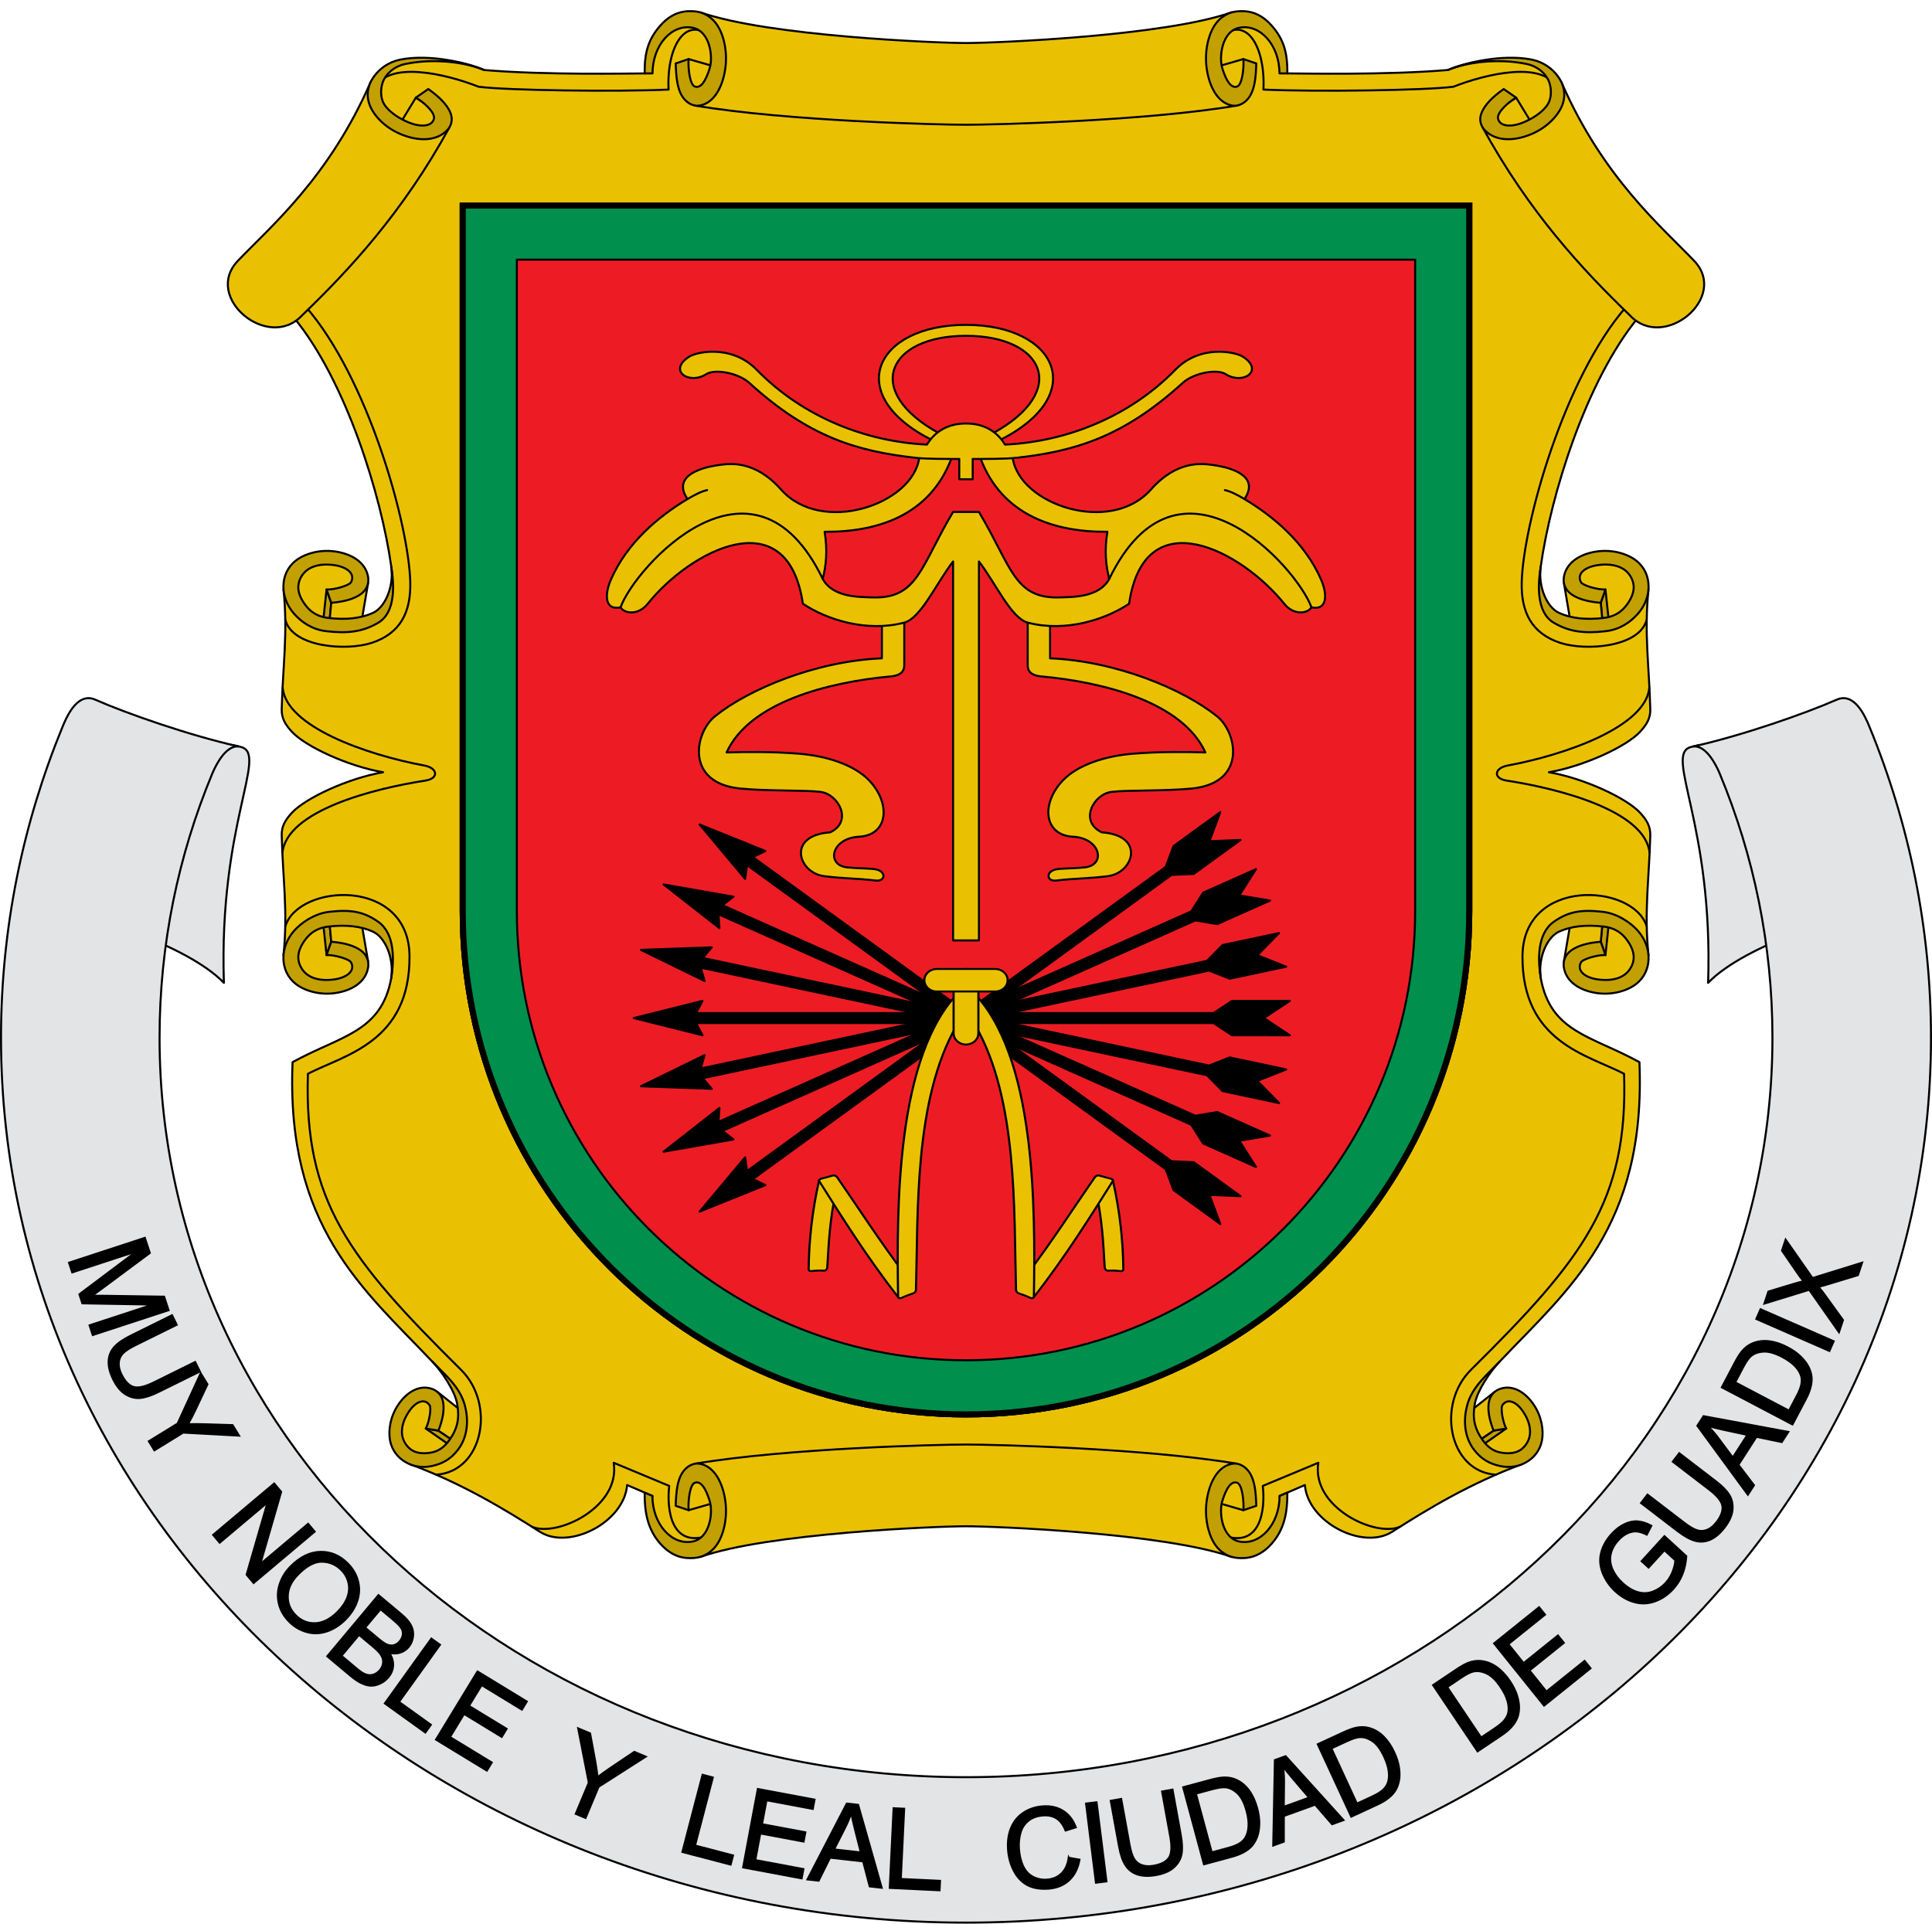 <?xml version="1.0" encoding="UTF-8" standalone="no"?>
<!-- Created with Inkscape (http://www.inkscape.org/) -->

<svg
   xmlns:dc="http://purl.org/dc/elements/1.1/"
   xmlns:cc="http://creativecommons.org/ns#"
   xmlns:rdf="http://www.w3.org/1999/02/22-rdf-syntax-ns#"
   xmlns:svg="http://www.w3.org/2000/svg"
   xmlns="http://www.w3.org/2000/svg"
   xmlns:sodipodi="http://sodipodi.sourceforge.net/DTD/sodipodi-0.dtd"
   xmlns:inkscape="http://www.inkscape.org/namespaces/inkscape"
   width="954"
   height="950"
   id="svg3507"
   sodipodi:version="0.32"
   inkscape:version="0.48.1 "
   version="1.0"
   sodipodi:docname="Escudo de Guadix (Granada).svg"
   inkscape:output_extension="org.inkscape.output.svg.inkscape">
  <defs
     id="defs3509" />
  <sodipodi:namedview
     id="base"
     pagecolor="#ffffff"
     bordercolor="#666666"
     borderopacity="1.0"
     inkscape:pageopacity="0"
     inkscape:pageshadow="2"
     inkscape:zoom="0.60421053"
     inkscape:cx="477"
     inkscape:cy="475"
     inkscape:document-units="px"
     inkscape:current-layer="layer5"
     showgrid="false"
     inkscape:showpageshadow="false"
     inkscape:window-width="1280"
     inkscape:window-height="774"
     inkscape:window-x="-4"
     inkscape:window-y="-4"
     showguides="true"
     inkscape:guide-bbox="true"
     gridtolerance="5"
     inkscape:window-maximized="1">
    <inkscape:grid
       type="xygrid"
       id="grid3709"
       visible="true"
       enabled="true"
       empspacing="5"
       snapvisiblegridlinesonly="true" />
  </sodipodi:namedview>
  <g
     inkscape:label="Ornamentos"
     inkscape:groupmode="layer"
     id="layer1"
     style="display:inline"
     transform="translate(0,-25)">
    <g
       id="g6122">
      <g
         transform="translate(202.946,-250)"
         id="g4510">
        <path
           inkscape:connector-curvature="0"
           style="color:#000000;fill:#eac102;stroke:#000000;stroke-width:1;stroke-linecap:round;stroke-linejoin:round;stroke-miterlimit:4;stroke-opacity:1;stroke-dasharray:none;stroke-dashoffset:0;marker:none;visibility:visible;display:inline;overflow:visible;enable-background:accumulate"
           d="m 142.788,283.855 -19.294,7.736 -8.104,19.667 c -7.613,0 -48.614,0.897 -79.232,-1.678 -15.231,-5.995 -29.172,-5.541 -32.977,-4.971 l -8.727,1.243 -7.855,3.604 -44.541,122.259 c 25.873,31.288 43.314,88.128 48.187,123.005 2.504,17.165 -5.386,22.495 -12.031,28.367 l -23.657,0.715 -17.517,-17.741 c 2.246,21.434 -0.334,37.738 -0.873,59.188 -0.111,4.404 1.666,7.429 4.862,10.968 6.735,7.457 28.135,17.257 45.195,20.164 -17.061,2.907 -38.459,12.738 -45.195,20.195 -3.196,3.538 -4.973,6.563 -4.862,10.968 0.539,21.449 3.119,37.753 0.873,59.188 l 17.517,-17.741 23.657,0.715 c 6.645,5.871 14.535,11.17 12.031,28.336 -4.874,26.799 -24.87,28.397 -48.717,41.509 -3.369,81.346 34.904,111.949 68.946,147.83 5.794,5.803 13.019,15.081 14.836,23.551 l -2.213,17.088 -23.564,10.098 C 24.954,1007.469 46.135,1020.294 63.65,1031.485 c 14.419,9.213 41.582,-4.675 43.076,-23.085 l 12.468,5.375 -1.496,10.222 13.714,16.84 142.63,-42.659 142.661,42.659 13.714,-16.84 -1.496,-10.222 12.468,-5.375 c 1.494,18.41 28.657,32.298 43.076,23.085 17.515,-11.191 38.696,-24.016 64.115,-33.369 l -23.564,-10.098 -2.213,-17.088 c 1.818,-8.47 9.012,-17.747 14.805,-23.551 34.042,-35.88 72.347,-66.484 68.977,-147.83 -23.848,-13.112 -43.844,-14.71 -48.717,-41.509 -2.504,-17.165 5.386,-22.464 12.031,-28.336 l 23.657,-0.715 17.517,17.741 c -2.246,-21.434 0.334,-37.738 0.873,-59.188 0.111,-4.404 -1.666,-7.429 -4.862,-10.968 -6.736,-7.458 -28.134,-17.289 -45.195,-20.195 17.06,-2.908 38.46,-12.707 45.195,-20.164 3.196,-3.538 4.973,-6.563 4.862,-10.968 -0.539,-21.449 -3.119,-37.753 -0.873,-59.188 l -17.517,17.741 -23.657,-0.715 c -6.645,-5.871 -14.535,-11.201 -12.031,-28.367 4.874,-34.877 22.314,-91.717 48.187,-123.005 l -44.572,-122.259 -7.823,-3.604 -8.727,-1.243 c -3.805,-0.57 -17.746,-1.023 -32.977,4.971 -30.618,2.575 -71.619,1.678 -79.232,1.678 l -8.104,-19.667 -19.325,-7.736 c -5.674,1.57 -10.462,4.513 -14.961,7.923 L 274.041,317.223 157.781,291.777 c -4.499,-3.41 -9.319,-6.353 -14.992,-7.923 z"
           id="path10682" />
        <path
           style="color:#000000;fill:none;stroke:#000000;stroke-width:1;stroke-linecap:round;stroke-linejoin:round;stroke-miterlimit:4;stroke-opacity:1;stroke-dasharray:none;stroke-dashoffset:0;marker:none;visibility:visible;display:inline;overflow:visible;enable-background:accumulate"
           d="m 149.403,294.285 c -13.537,-13.061 -23.257,3.592 -22.216,24.957 -25.625,1.126 -79.461,0.452 -93.802,-1.406 -15.511,-6.131 -45.276,-13.542 -51.485,1.406"
           id="path3172"
           inkscape:connector-curvature="0"
           sodipodi:nodetypes="cccc" />
        <path
           style="color:#000000;fill:none;stroke:#000000;stroke-width:1;stroke-linecap:round;stroke-linejoin:round;stroke-miterlimit:4;stroke-opacity:1;stroke-dasharray:none;stroke-dashoffset:0;marker:none;visibility:visible;display:inline;overflow:visible;enable-background:accumulate"
           d="m 59.764,1029.012 c 12.226,5.276 43.795,-9.639 40.322,-31.611 l 27.429,11.434 c -1.302,10.791 0.435,33.145 22.192,23.364"
           id="path3166"
           inkscape:connector-curvature="0"
           sodipodi:nodetypes="cccc" />
        <path
           inkscape:connector-curvature="0"
           style="color:#000000;fill:#eac102;stroke:#000000;stroke-width:1;stroke-linecap:round;stroke-linejoin:round;stroke-miterlimit:4;stroke-opacity:1;stroke-dasharray:none;stroke-dashoffset:0;marker:none;visibility:visible;display:inline;overflow:visible;enable-background:accumulate"
           d="m 142.851,281.058 10.598,23.862 -13.216,22.215 c 45.892,7.724 120.919,9.476 133.809,9.476 12.89,0 87.948,-1.752 133.84,-9.476 l -13.216,-22.215 10.598,-23.862 c -32.855,11.734 -116.781,15.193 -131.222,15.193 -14.441,0 -98.335,-3.459 -131.191,-15.193 z"
           id="path3956" />
        <path
           style="color:#000000;fill:none;stroke:#000000;stroke-width:1;stroke-linecap:round;stroke-linejoin:round;stroke-miterlimit:4;stroke-opacity:1;stroke-dasharray:none;stroke-dashoffset:0;marker:none;visibility:visible;display:inline;overflow:visible;enable-background:accumulate"
           d="m -62.055,581.116 c 3.615,13.626 30.343,15.506 42.844,11.312 13.806,-4.632 19.296,-14.896 18.847,-30.212 C -1.204,533.603 -21.32,461.494 -52.099,426.333"
           id="path3170"
           inkscape:connector-curvature="0"
           sodipodi:nodetypes="cssc" />
        <path
           style="color:#000000;fill:#eac102;stroke:#000000;stroke-width:1;stroke-linecap:round;stroke-linejoin:round;stroke-miterlimit:4;stroke-opacity:1;stroke-dasharray:none;stroke-dashoffset:0;marker:none;visibility:visible;display:inline;overflow:visible;enable-background:accumulate"
           d="m -19.826,315.307 c -20.63,47.515 -49.771,71.787 -65.719,88.562 -17.211,18.103 15.149,44.811 31.788,26.854 23.16,-22.31 49.672,-50.683 72.831,-92.984 l -20.814,1.87 -14.684,-10.71 z"
           id="path3921"
           inkscape:connector-curvature="0"
           sodipodi:nodetypes="csccccc" />
        <path
           style="fill:#eac102;fill-opacity:1;fill-rule:evenodd;stroke:#000000;stroke-width:1px;stroke-linecap:round;stroke-linejoin:round;stroke-opacity:1"
           d="m -29.9,583.933 4.506,-27.261 -14.148,-6.063 -17.972,4.531 1.423,22.949 z"
           id="path10602"
           sodipodi:nodetypes="cccccc"
           inkscape:connector-curvature="0" />
        <path
           sodipodi:nodetypes="ccccc"
           style="color:#000000;fill:#c2a002;fill-opacity:1;stroke:#000000;stroke-width:1;stroke-linecap:round;stroke-linejoin:round;stroke-miterlimit:4;stroke-opacity:1;stroke-dasharray:none;stroke-dashoffset:0;marker:none;visibility:visible;display:inline;overflow:visible;enable-background:accumulate"
           d="m -41.708,566.131 2.341,6.57 -1.021,10.966 -3.173,-0.008 z"
           id="path3920"
           inkscape:connector-curvature="0" />
        <path
           sodipodi:nodetypes="ccccc"
           id="path10604"
           d="m -39.388,572.714 -0.999,10.953 15.992,-1.873 3.166,-18.603 z"
           style="fill:#eac102;fill-opacity:1;fill-rule:evenodd;stroke:#000000;stroke-width:1px;stroke-linecap:round;stroke-linejoin:round;stroke-opacity:1;display:inline"
           inkscape:connector-curvature="0" />
        <path
           sodipodi:nodetypes="csssssssccssssssssc"
           id="path10616"
           d="m -9.75,554.733 c 1.437,10.229 -3.17,20.303 -9.044,22.96 -5.874,2.657 -13.081,3.531 -22.062,2.489 -4.603,-0.534 -7.91,-2.43 -10.354,-5.235 -2.444,-2.805 -4.507,-6.528 -4.453,-10.021 0.054,-3.493 2.091,-6.871 4.742,-8.66 4.04,-2.725 9.231,-2.72 13.043,-2.168 6.512,0.943 10.439,4.365 8.27,8.418 -0.9,1.682 -8.375,3.795 -12.1,3.615 l 2.341,6.57 c 6.561,-0.537 11.321,-1.975 14.484,-4.219 3.163,-2.243 4.165,-5.389 3.727,-8.375 -1.031,-7.033 -7.65,-11.52 -16.296,-12.76 -7.895,-1.133 -15.258,1.252 -19.431,4.51 -4.172,3.258 -6.042,7.858 -6.115,12.541 -0.073,4.683 1.64,9.543 5.196,13.624 3.556,4.081 8.841,7.868 15.924,8.69 10.336,1.199 17.926,0.452 25.772,-4.219 8.8,-5.239 7.698,-19.4 6.355,-27.759 z"
           style="fill:#c2a002;fill-opacity:1;fill-rule:evenodd;stroke:#000000;stroke-width:1;stroke-linecap:round;stroke-linejoin:round;stroke-miterlimit:4;stroke-opacity:1;stroke-dasharray:none;display:inline"
           inkscape:connector-curvature="0" />
        <path
           inkscape:connector-curvature="0"
           sodipodi:nodetypes="cccccc"
           id="path3937"
           d="m -29.9,728.856 4.506,27.261 -14.148,6.063 -17.972,-4.531 1.423,-22.949 z"
           style="fill:#eac102;fill-opacity:1;fill-rule:evenodd;stroke:#000000;stroke-width:1px;stroke-linecap:round;stroke-linejoin:round;stroke-opacity:1" />
        <path
           inkscape:connector-curvature="0"
           id="path3939"
           d="m -41.708,746.658 2.341,-6.57 -1.021,-10.966 -3.173,0.008 z"
           style="color:#000000;fill:#c2a002;fill-opacity:1;stroke:#000000;stroke-width:1;stroke-linecap:round;stroke-linejoin:round;stroke-miterlimit:4;stroke-opacity:1;stroke-dasharray:none;stroke-dashoffset:0;marker:none;visibility:visible;display:inline;overflow:visible;enable-background:accumulate"
           sodipodi:nodetypes="ccccc" />
        <path
           inkscape:connector-curvature="0"
           style="fill:#eac102;fill-opacity:1;fill-rule:evenodd;stroke:#000000;stroke-width:1px;stroke-linecap:round;stroke-linejoin:round;stroke-opacity:1;display:inline"
           d="m -39.388,740.075 -0.999,-10.953 15.992,1.873 3.166,18.603 z"
           id="path3941"
           sodipodi:nodetypes="ccccc" />
        <path
           inkscape:connector-curvature="0"
           style="fill:#c2a002;fill-opacity:1;fill-rule:evenodd;stroke:#000000;stroke-width:1;stroke-linecap:round;stroke-linejoin:round;stroke-miterlimit:4;stroke-opacity:1;stroke-dasharray:none;display:inline"
           d="m -9.75,758.056 c 1.437,-10.229 -3.17,-20.303 -9.044,-22.96 -5.874,-2.657 -13.081,-3.531 -22.062,-2.489 -4.603,0.534 -7.91,2.43 -10.354,5.235 -2.444,2.805 -4.507,6.528 -4.453,10.021 0.054,3.493 2.091,6.871 4.742,8.66 4.04,2.725 9.231,2.72 13.043,2.168 6.512,-0.943 10.439,-4.365 8.27,-8.418 -0.9,-1.682 -8.375,-3.795 -12.1,-3.615 l 2.341,-6.57 c 6.561,0.537 11.321,1.975 14.484,4.219 3.163,2.243 4.165,5.389 3.727,8.375 -1.031,7.033 -7.65,11.52 -16.296,12.76 -7.895,1.133 -15.258,-1.252 -19.431,-4.51 -4.172,-3.258 -6.042,-7.858 -6.115,-12.541 -0.073,-4.683 1.64,-9.543 5.196,-13.624 3.556,-4.081 10.212,-8.614 17.296,-9.435 10.336,-1.199 16.965,-0.331 24.401,4.965 8.42,5.996 7.698,19.4 6.355,27.759 z"
           id="path3943"
           sodipodi:nodetypes="csssssssccssssssssc" />
        <path
           inkscape:connector-curvature="0"
           sodipodi:nodetypes="ccccc"
           id="path3937-1"
           d="m 15.194,331.451 -3.518,8.578 -17.605,-3.138 8.312,-13.65 z"
           style="fill:#eac102;fill-opacity:1;fill-rule:evenodd;stroke:#000000;stroke-width:1;stroke-linecap:round;stroke-linejoin:round;stroke-miterlimit:4;stroke-opacity:1;stroke-dasharray:none;display:inline" />
        <path
           inkscape:connector-curvature="0"
           style="fill:#c2a002;fill-opacity:1;fill-rule:evenodd;stroke:#000000;stroke-width:1;stroke-linecap:round;stroke-linejoin:round;stroke-miterlimit:4;stroke-opacity:1;stroke-dasharray:none;display:inline"
           d="m -2.698,306.574 c -6.134,1.258 -10.03,5.478 -11.267,9.084 -1.171,3.413 -1.128,7.895 0.74,10.842 2.649,4.18 7.898,7.206 11.765,8.834 6.607,2.782 11.976,2.049 12.808,-1.783 0.659,-3.033 -5.407,-8.42 -8.967,-10.311 l 6.159,-4.259 c 5.747,4.046 9.275,7.856 10.832,11.463 1.557,3.608 0.56,6.784 -1.671,9.038 -5.257,5.309 -14.132,5.428 -22.897,1.724 -8.004,-3.382 -13.364,-9.411 -15.235,-14.418 -1.871,-5.008 -0.789,-9.875 2.009,-13.826 2.797,-3.951 7.288,-7.371 13.146,-8.53 15.033,-2.974 34.375,1.955 41.437,5.151 -9.159,-3.853 -24.652,-5.923 -38.86,-3.01 z"
           id="path3943-0"
           sodipodi:nodetypes="sssssccsssssscs" />
        <path
           style="color:#000000;fill:#eac102;stroke:#000000;stroke-width:1;stroke-linecap:round;stroke-linejoin:round;stroke-miterlimit:4;stroke-opacity:1;stroke-dasharray:none;stroke-dashoffset:0;marker:none;visibility:visible;display:inline;overflow:visible;enable-background:accumulate"
           d="m 137.092,304.169 -3.455,14.594 15.758,1.193 1.599,-11.767 z"
           id="path3952"
           inkscape:connector-curvature="0"
           sodipodi:nodetypes="ccccc" />
        <path
           sodipodi:nodetypes="csssccsssssscc"
           id="path10616-4"
           d="m 119.254,311.25 c 0.073,-14.149 9.605,-24.46 19.691,-22.573 8.846,1.655 10.218,14.508 8.59,19.894 -2.09,6.915 -4.67,10.258 -7.46,9.121 -2.479,-1.01 -3.328,-9.403 -2.983,-13.522 l -6.388,2.163 c 0.218,7.303 0.869,12.06 2.887,15.685 2.018,3.626 5.521,5.499 8.419,5.172 6.827,-0.77 11.455,-7.871 13.047,-17.391 1.453,-8.693 -0.509,-16.983 -3.458,-21.782 -2.949,-4.799 -7.298,-7.115 -11.809,-7.444 -4.511,-0.329 -10.567,0.191 -16.643,7.027 -6.258,7.041 -7.86,13.853 -7.771,23.65 z"
           style="fill:#c2a002;fill-opacity:1;fill-rule:evenodd;stroke:#000000;stroke-width:1;stroke-linecap:round;stroke-linejoin:round;stroke-miterlimit:4;stroke-opacity:1;stroke-dasharray:none;display:inline"
           inkscape:connector-curvature="0" />
        <path
           inkscape:connector-curvature="0"
           style="color:#000000;fill:#eac102;stroke:#000000;stroke-width:1;stroke-linecap:round;stroke-linejoin:round;stroke-miterlimit:4;stroke-opacity:1;stroke-dasharray:none;stroke-dashoffset:0;marker:none;visibility:visible;display:inline;overflow:visible;enable-background:accumulate"
           d="m 274.041,988.391 c -12.89,0 -87.917,1.752 -133.809,9.476 l 13.216,22.215 -10.598,23.83 c 32.855,-11.734 116.749,-15.162 131.191,-15.162 14.441,0 98.367,3.428 131.222,15.162 l -10.598,-23.83 13.216,-22.215 c -45.892,-7.724 -120.95,-9.476 -133.84,-9.476 z"
           id="path3958" />
        <path
           sodipodi:nodetypes="ccccc"
           inkscape:connector-curvature="0"
           id="path3960"
           d="m 137.092,1020.831 -3.455,-14.594 15.758,-1.193 1.599,11.767 z"
           style="color:#000000;fill:#eac102;stroke:#000000;stroke-width:1;stroke-linecap:round;stroke-linejoin:round;stroke-miterlimit:4;stroke-opacity:1;stroke-dasharray:none;stroke-dashoffset:0;marker:none;visibility:visible;display:inline;overflow:visible;enable-background:accumulate" />
        <path
           sodipodi:nodetypes="csssccsssssscc"
           id="path3962"
           d="m 119.193,1013.774 c 0.073,14.149 9.666,24.435 19.752,22.549 8.846,-1.655 10.218,-14.508 8.59,-19.894 -2.09,-6.915 -4.67,-10.258 -7.46,-9.121 -2.479,1.01 -3.328,9.403 -2.983,13.522 l -6.388,-2.163 c 0.218,-7.303 0.869,-12.06 2.887,-15.685 2.018,-3.626 5.521,-5.499 8.419,-5.172 6.827,0.77 11.455,7.871 13.047,17.391 1.453,8.693 -0.509,16.983 -3.458,21.782 -2.949,4.798 -7.298,7.115 -11.809,7.444 -4.511,0.329 -10.567,-0.191 -16.643,-7.027 -6.258,-7.041 -7.86,-15.431 -7.771,-25.228 z"
           style="fill:#c2a002;fill-opacity:1;fill-rule:evenodd;stroke:#000000;stroke-width:1;stroke-linecap:round;stroke-linejoin:round;stroke-miterlimit:4;stroke-opacity:1;stroke-dasharray:none;display:inline"
           inkscape:connector-curvature="0" />
        <path
           style="fill:#eac102;fill-opacity:1;fill-rule:evenodd;stroke:#000000;stroke-width:1px;stroke-linecap:round;stroke-linejoin:round;stroke-opacity:1;display:inline"
           d="m 26.433,978.806 -20.298,-15.872 -10.556,8.856 -3.495,16.719 19.168,9.097 z"
           id="path10602-0"
           sodipodi:nodetypes="cccccc"
           inkscape:connector-curvature="0" />
        <path
           sodipodi:nodetypes="ccccc"
           style="color:#000000;fill:#c2a002;fill-opacity:1;stroke:#000000;stroke-width:1;stroke-linecap:round;stroke-linejoin:round;stroke-miterlimit:4;stroke-opacity:1;stroke-dasharray:none;stroke-dashoffset:0;marker:none;visibility:visible;display:inline;overflow:visible;enable-background:accumulate"
           d="m 7.296,980.5 6.259,1.023 8.481,5.737 -1.274,2.59 z"
           id="path3920-9"
           inkscape:connector-curvature="0" />
        <path
           sodipodi:nodetypes="ccccc"
           id="path10604-4"
           d="m 13.557,981.547 8.479,5.714 4.859,-13.913 -13.815,-10.905 z"
           style="fill:#eac102;fill-opacity:1;fill-rule:evenodd;stroke:#000000;stroke-width:1px;stroke-linecap:round;stroke-linejoin:round;stroke-opacity:1;display:inline"
           inkscape:connector-curvature="0" />
        <path
           sodipodi:nodetypes="csssssssccssssssssc"
           id="path10616-8"
           d="m 10.489,947.389 c 4.566,4.648 11.089,14.363 12.272,20.707 1.329,7.126 0.242,12.363 -3.737,17.991 -2.42,3.423 -5.125,5.381 -8.372,6.125 -3.248,0.744 -7.089,0.766 -9.898,-0.84 -2.809,-1.606 -4.736,-4.781 -5.128,-7.749 -0.598,-4.521 1.477,-8.764 3.444,-11.633 3.361,-4.902 7.701,-6.583 10.121,-2.998 1.004,1.487 -0.264,8.544 -1.896,11.509 l 6.259,1.023 c 2.181,-5.604 2.914,-10.139 2.357,-13.728 -0.557,-3.589 -2.707,-5.815 -5.301,-6.792 -6.111,-2.302 -12.388,1.104 -16.841,7.618 -4.066,5.948 -5.07,13.035 -4.094,17.903 0.976,4.868 3.959,8.453 7.726,10.606 3.767,2.153 8.388,2.925 13.114,1.843 4.726,-1.083 9.005,-3.067 12.857,-8.242 5.094,-6.844 4.919,-15.436 3.187,-21.797 -2.513,-9.231 -9.834,-14.98 -16.07,-21.547 z"
           style="fill:#c2a002;fill-opacity:1;fill-rule:evenodd;stroke:#000000;stroke-width:1;stroke-linecap:round;stroke-linejoin:round;stroke-miterlimit:4;stroke-opacity:1;stroke-dasharray:none;display:inline"
           inkscape:connector-curvature="0" />
        <path
           style="color:#000000;fill:none;stroke:#000000;stroke-width:1;stroke-linecap:round;stroke-linejoin:round;stroke-miterlimit:4;stroke-opacity:1;stroke-dasharray:none;stroke-dashoffset:0;marker:none;visibility:visible;display:inline;overflow:visible;enable-background:accumulate"
           d="M 12.442,1003.289 C 35.627,1001.744 41.896,968.516 24.718,951.508 -30.817,896.523 -52.929,868.148 -50.895,805.295 -32.787,795.902 -0.56,789.742 -0.729,747.322 -0.885,708.159 -55.454,711.187 -62.068,732.471"
           id="path3164"
           inkscape:connector-curvature="0"
           sodipodi:nodetypes="cscsc" />
        <path
           style="color:#000000;fill:none;stroke:#000000;stroke-width:1;stroke-linecap:round;stroke-linejoin:round;stroke-miterlimit:4;stroke-opacity:1;stroke-dasharray:none;stroke-dashoffset:0;marker:none;visibility:visible;display:inline;overflow:visible;enable-background:accumulate"
           d="m -63.504,696.193 c 2.19,-20.913 45.185,-31.794 70.586,-35.687 6.882,-1.055 6.078,-6.222 -0.394,-7.418 C -22.151,647.757 -61.882,633.755 -63.372,614.491"
           id="path3168"
           inkscape:connector-curvature="0"
           sodipodi:nodetypes="cssc" />
        <path
           sodipodi:nodetypes="cccc"
           inkscape:connector-curvature="0"
           id="path3985"
           d="m 398.705,294.285 c 13.537,-13.061 23.257,3.592 22.216,24.957 25.625,1.126 79.461,0.452 93.802,-1.406 15.511,-6.131 45.276,-13.542 51.485,1.406"
           style="color:#000000;fill:none;stroke:#000000;stroke-width:1;stroke-linecap:round;stroke-linejoin:round;stroke-miterlimit:4;stroke-opacity:1;stroke-dasharray:none;stroke-dashoffset:0;marker:none;visibility:visible;display:inline;overflow:visible;enable-background:accumulate" />
        <path
           sodipodi:nodetypes="cccc"
           inkscape:connector-curvature="0"
           id="path3987"
           d="m 488.344,1029.012 c -12.226,5.276 -43.795,-9.639 -40.322,-31.611 l -27.429,11.434 c 1.302,10.791 -0.435,33.145 -22.192,23.364"
           style="color:#000000;fill:none;stroke:#000000;stroke-width:1;stroke-linecap:round;stroke-linejoin:round;stroke-miterlimit:4;stroke-opacity:1;stroke-dasharray:none;stroke-dashoffset:0;marker:none;visibility:visible;display:inline;overflow:visible;enable-background:accumulate" />
        <path
           sodipodi:nodetypes="cssc"
           inkscape:connector-curvature="0"
           id="path3991"
           d="m 610.163,581.116 c -3.615,13.626 -30.343,15.506 -42.843,11.312 -13.806,-4.632 -19.296,-14.896 -18.847,-30.212 0.839,-28.613 20.955,-100.722 51.735,-135.883"
           style="color:#000000;fill:none;stroke:#000000;stroke-width:1;stroke-linecap:round;stroke-linejoin:round;stroke-miterlimit:4;stroke-opacity:1;stroke-dasharray:none;stroke-dashoffset:0;marker:none;visibility:visible;display:inline;overflow:visible;enable-background:accumulate" />
        <path
           sodipodi:nodetypes="csccccc"
           inkscape:connector-curvature="0"
           id="path3993"
           d="m 567.935,315.307 c 20.63,47.515 49.771,71.787 65.719,88.562 17.211,18.103 -15.149,44.811 -31.788,26.854 -23.16,-22.31 -49.672,-50.683 -72.831,-92.984 l 20.814,1.87 14.684,-10.71 z"
           style="color:#000000;fill:#eac102;stroke:#000000;stroke-width:1;stroke-linecap:round;stroke-linejoin:round;stroke-miterlimit:4;stroke-opacity:1;stroke-dasharray:none;stroke-dashoffset:0;marker:none;visibility:visible;display:inline;overflow:visible;enable-background:accumulate" />
        <path
           inkscape:connector-curvature="0"
           sodipodi:nodetypes="cccccc"
           id="path3995"
           d="m 578.008,583.933 -4.506,-27.261 14.148,-6.063 17.972,4.531 -1.423,22.949 z"
           style="fill:#eac102;fill-opacity:1;fill-rule:evenodd;stroke:#000000;stroke-width:1px;stroke-linecap:round;stroke-linejoin:round;stroke-opacity:1" />
        <path
           inkscape:connector-curvature="0"
           id="path3997"
           d="m 589.816,566.131 -2.341,6.57 1.021,10.966 3.173,-0.008 z"
           style="color:#000000;fill:#c2a002;fill-opacity:1;stroke:#000000;stroke-width:1;stroke-linecap:round;stroke-linejoin:round;stroke-miterlimit:4;stroke-opacity:1;stroke-dasharray:none;stroke-dashoffset:0;marker:none;visibility:visible;display:inline;overflow:visible;enable-background:accumulate"
           sodipodi:nodetypes="ccccc" />
        <path
           inkscape:connector-curvature="0"
           style="fill:#eac102;fill-opacity:1;fill-rule:evenodd;stroke:#000000;stroke-width:1px;stroke-linecap:round;stroke-linejoin:round;stroke-opacity:1;display:inline"
           d="m 587.496,572.714 0.999,10.953 -15.992,-1.873 -3.166,-18.603 z"
           id="path3999"
           sodipodi:nodetypes="ccccc" />
        <path
           inkscape:connector-curvature="0"
           style="fill:#c2a002;fill-opacity:1;fill-rule:evenodd;stroke:#000000;stroke-width:1;stroke-linecap:round;stroke-linejoin:round;stroke-miterlimit:4;stroke-opacity:1;stroke-dasharray:none;display:inline"
           d="m 557.858,554.733 c -1.437,10.229 3.17,20.303 9.044,22.96 5.874,2.657 13.081,3.531 22.062,2.489 4.603,-0.534 7.91,-2.43 10.354,-5.235 2.444,-2.805 4.507,-6.528 4.453,-10.021 -0.054,-3.493 -2.091,-6.871 -4.742,-8.66 -4.04,-2.725 -9.231,-2.72 -13.043,-2.168 -6.512,0.943 -10.439,4.365 -8.27,8.418 0.9,1.682 8.375,3.795 12.1,3.615 l -2.341,6.57 c -6.561,-0.537 -11.321,-1.975 -14.484,-4.219 -3.163,-2.243 -4.165,-5.389 -3.727,-8.375 1.031,-7.033 7.65,-11.52 16.296,-12.76 7.895,-1.133 15.258,1.252 19.431,4.51 4.172,3.258 6.042,7.858 6.115,12.541 0.073,4.683 -1.64,9.543 -5.196,13.624 -3.556,4.081 -8.841,7.868 -15.924,8.69 -10.336,1.199 -17.926,0.452 -25.772,-4.219 -8.8,-5.239 -7.698,-19.4 -6.355,-27.759 z"
           id="path4001"
           sodipodi:nodetypes="csssssssccssssssssc" />
        <path
           style="fill:#eac102;fill-opacity:1;fill-rule:evenodd;stroke:#000000;stroke-width:1px;stroke-linecap:round;stroke-linejoin:round;stroke-opacity:1"
           d="m 578.008,728.856 -4.506,27.261 14.148,6.063 17.972,-4.531 -1.423,-22.949 z"
           id="path4003"
           sodipodi:nodetypes="cccccc"
           inkscape:connector-curvature="0" />
        <path
           sodipodi:nodetypes="ccccc"
           style="color:#000000;fill:#c2a002;fill-opacity:1;stroke:#000000;stroke-width:1;stroke-linecap:round;stroke-linejoin:round;stroke-miterlimit:4;stroke-opacity:1;stroke-dasharray:none;stroke-dashoffset:0;marker:none;visibility:visible;display:inline;overflow:visible;enable-background:accumulate"
           d="m 589.816,746.658 -2.341,-6.57 1.021,-10.966 3.173,0.008 z"
           id="path4005"
           inkscape:connector-curvature="0" />
        <path
           sodipodi:nodetypes="ccccc"
           id="path4007"
           d="m 587.496,740.075 0.999,-10.953 -15.992,1.873 -3.166,18.603 z"
           style="fill:#eac102;fill-opacity:1;fill-rule:evenodd;stroke:#000000;stroke-width:1px;stroke-linecap:round;stroke-linejoin:round;stroke-opacity:1;display:inline"
           inkscape:connector-curvature="0" />
        <path
           sodipodi:nodetypes="csssssssccssssssssc"
           id="path4009"
           d="m 557.858,758.056 c -1.437,-10.229 3.17,-20.303 9.044,-22.96 5.874,-2.657 13.081,-3.531 22.062,-2.489 4.603,0.534 7.91,2.43 10.354,5.235 2.444,2.805 4.507,6.528 4.453,10.021 -0.054,3.493 -2.091,6.871 -4.742,8.66 -4.04,2.725 -9.231,2.72 -13.043,2.168 -6.512,-0.943 -10.439,-4.365 -8.27,-8.418 0.9,-1.682 8.375,-3.795 12.1,-3.615 l -2.341,-6.57 c -6.561,0.537 -11.321,1.975 -14.484,4.219 -3.163,2.243 -4.165,5.389 -3.727,8.375 1.031,7.033 7.65,11.52 16.296,12.76 7.895,1.133 15.258,-1.252 19.431,-4.51 4.172,-3.258 6.042,-7.858 6.115,-12.541 0.073,-4.683 -1.64,-9.543 -5.196,-13.624 -3.556,-4.081 -10.212,-8.614 -17.296,-9.435 -10.336,-1.199 -16.965,-0.331 -24.401,4.965 -8.42,5.996 -7.698,19.4 -6.355,27.759 z"
           style="fill:#c2a002;fill-opacity:1;fill-rule:evenodd;stroke:#000000;stroke-width:1;stroke-linecap:round;stroke-linejoin:round;stroke-miterlimit:4;stroke-opacity:1;stroke-dasharray:none;display:inline"
           inkscape:connector-curvature="0" />
        <path
           style="fill:#eac102;fill-opacity:1;fill-rule:evenodd;stroke:#000000;stroke-width:1;stroke-linecap:round;stroke-linejoin:round;stroke-miterlimit:4;stroke-opacity:1;stroke-dasharray:none;display:inline"
           d="m 532.914,331.451 3.518,8.578 17.605,-3.138 -8.312,-13.65 z"
           id="path4011"
           sodipodi:nodetypes="ccccc"
           inkscape:connector-curvature="0" />
        <path
           sodipodi:nodetypes="sssssccsssssscs"
           id="path4013"
           d="m 550.806,306.574 c 6.134,1.258 10.03,5.478 11.267,9.084 1.171,3.413 1.128,7.895 -0.74,10.842 -2.649,4.18 -7.898,7.206 -11.765,8.834 -6.607,2.782 -11.976,2.049 -12.808,-1.783 -0.659,-3.033 5.407,-8.42 8.967,-10.311 l -6.159,-4.259 c -5.747,4.046 -9.275,7.856 -10.832,11.463 -1.557,3.608 -0.56,6.784 1.671,9.038 5.257,5.309 14.132,5.428 22.897,1.724 8.004,-3.382 13.364,-9.411 15.235,-14.418 1.871,-5.008 0.789,-9.875 -2.009,-13.826 -2.797,-3.951 -7.288,-7.371 -13.146,-8.53 -15.033,-2.974 -34.375,1.955 -41.437,5.151 9.159,-3.853 24.652,-5.923 38.86,-3.01 z"
           style="fill:#c2a002;fill-opacity:1;fill-rule:evenodd;stroke:#000000;stroke-width:1;stroke-linecap:round;stroke-linejoin:round;stroke-miterlimit:4;stroke-opacity:1;stroke-dasharray:none;display:inline"
           inkscape:connector-curvature="0" />
        <path
           sodipodi:nodetypes="ccccc"
           inkscape:connector-curvature="0"
           id="path4015"
           d="m 411.016,304.169 3.455,14.594 -15.758,1.193 -1.599,-11.767 z"
           style="color:#000000;fill:#eac102;stroke:#000000;stroke-width:1;stroke-linecap:round;stroke-linejoin:round;stroke-miterlimit:4;stroke-opacity:1;stroke-dasharray:none;stroke-dashoffset:0;marker:none;visibility:visible;display:inline;overflow:visible;enable-background:accumulate" />
        <path
           inkscape:connector-curvature="0"
           style="fill:#c2a002;fill-opacity:1;fill-rule:evenodd;stroke:#000000;stroke-width:1;stroke-linecap:round;stroke-linejoin:round;stroke-miterlimit:4;stroke-opacity:1;stroke-dasharray:none;display:inline"
           d="m 428.854,311.25 c -0.073,-14.149 -9.605,-24.46 -19.691,-22.573 -8.846,1.655 -10.218,14.508 -8.59,19.894 2.09,6.915 4.67,10.258 7.46,9.121 2.479,-1.01 3.328,-9.403 2.983,-13.522 l 6.388,2.163 c -0.218,7.303 -0.869,12.06 -2.887,15.685 -2.018,3.626 -5.521,5.499 -8.419,5.172 -6.827,-0.77 -11.455,-7.871 -13.047,-17.391 -1.453,-8.693 0.509,-16.983 3.458,-21.782 2.949,-4.799 7.298,-7.115 11.809,-7.444 4.511,-0.329 10.567,0.191 16.643,7.027 6.258,7.041 7.86,13.853 7.771,23.65 z"
           id="path4017"
           sodipodi:nodetypes="csssccsssssscc" />
        <path
           style="color:#000000;fill:#eac102;stroke:#000000;stroke-width:1;stroke-linecap:round;stroke-linejoin:round;stroke-miterlimit:4;stroke-opacity:1;stroke-dasharray:none;stroke-dashoffset:0;marker:none;visibility:visible;display:inline;overflow:visible;enable-background:accumulate"
           d="m 411.016,1020.831 3.455,-14.594 -15.758,-1.193 -1.599,11.767 z"
           id="path4021"
           inkscape:connector-curvature="0"
           sodipodi:nodetypes="ccccc" />
        <path
           inkscape:connector-curvature="0"
           style="fill:#c2a002;fill-opacity:1;fill-rule:evenodd;stroke:#000000;stroke-width:1;stroke-linecap:round;stroke-linejoin:round;stroke-miterlimit:4;stroke-opacity:1;stroke-dasharray:none;display:inline"
           d="m 428.915,1013.774 c -0.073,14.149 -9.666,24.435 -19.752,22.549 -8.846,-1.655 -10.218,-14.508 -8.59,-19.894 2.09,-6.915 4.67,-10.258 7.46,-9.121 2.479,1.01 3.328,9.403 2.983,13.522 l 6.388,-2.163 c -0.218,-7.303 -0.869,-12.06 -2.887,-15.685 -2.018,-3.626 -5.521,-5.499 -8.419,-5.172 -6.827,0.77 -11.455,7.871 -13.047,17.391 -1.453,8.693 0.509,16.983 3.458,21.782 2.949,4.798 7.298,7.115 11.809,7.444 4.511,0.329 10.567,-0.191 16.643,-7.027 6.258,-7.041 7.86,-15.431 7.771,-25.228 z"
           id="path4023"
           sodipodi:nodetypes="csssccsssssscc" />
        <path
           inkscape:connector-curvature="0"
           sodipodi:nodetypes="cccccc"
           id="path4025"
           d="m 521.675,978.806 20.298,-15.872 10.556,8.856 3.495,16.719 -19.168,9.097 z"
           style="fill:#eac102;fill-opacity:1;fill-rule:evenodd;stroke:#000000;stroke-width:1px;stroke-linecap:round;stroke-linejoin:round;stroke-opacity:1;display:inline" />
        <path
           inkscape:connector-curvature="0"
           id="path4027"
           d="m 540.812,980.5 -6.259,1.023 -8.481,5.737 1.274,2.59 z"
           style="color:#000000;fill:#c2a002;fill-opacity:1;stroke:#000000;stroke-width:1;stroke-linecap:round;stroke-linejoin:round;stroke-miterlimit:4;stroke-opacity:1;stroke-dasharray:none;stroke-dashoffset:0;marker:none;visibility:visible;display:inline;overflow:visible;enable-background:accumulate"
           sodipodi:nodetypes="ccccc" />
        <path
           inkscape:connector-curvature="0"
           style="fill:#eac102;fill-opacity:1;fill-rule:evenodd;stroke:#000000;stroke-width:1px;stroke-linecap:round;stroke-linejoin:round;stroke-opacity:1;display:inline"
           d="m 534.551,981.547 -8.479,5.714 -4.859,-13.913 13.815,-10.905 z"
           id="path4029"
           sodipodi:nodetypes="ccccc" />
        <path
           inkscape:connector-curvature="0"
           style="fill:#c2a002;fill-opacity:1;fill-rule:evenodd;stroke:#000000;stroke-width:1;stroke-linecap:round;stroke-linejoin:round;stroke-miterlimit:4;stroke-opacity:1;stroke-dasharray:none;display:inline"
           d="m 537.619,947.389 c -4.566,4.648 -11.089,14.363 -12.272,20.707 -1.329,7.126 -0.242,12.363 3.736,17.991 2.42,3.423 5.125,5.381 8.372,6.125 3.248,0.744 7.089,0.766 9.898,-0.84 2.809,-1.606 4.736,-4.781 5.128,-7.749 0.598,-4.521 -1.477,-8.764 -3.444,-11.633 -3.361,-4.902 -7.701,-6.583 -10.121,-2.998 -1.004,1.487 0.264,8.544 1.896,11.509 l -6.259,1.023 c -2.181,-5.604 -2.914,-10.139 -2.357,-13.728 0.557,-3.589 2.707,-5.815 5.301,-6.792 6.111,-2.302 12.388,1.104 16.841,7.618 4.066,5.948 5.07,13.035 4.094,17.903 -0.976,4.868 -3.959,8.453 -7.726,10.606 -3.767,2.153 -8.388,2.925 -13.114,1.843 -4.726,-1.083 -9.005,-3.067 -12.857,-8.242 -5.094,-6.844 -4.919,-15.436 -3.187,-21.797 2.513,-9.231 9.834,-14.98 16.07,-21.547 z"
           id="path4031"
           sodipodi:nodetypes="csssssssccssssssssc" />
        <path
           sodipodi:nodetypes="cscsc"
           inkscape:connector-curvature="0"
           id="path4033"
           d="m 535.667,1003.289 c -23.186,-1.545 -29.455,-34.773 -12.277,-51.781 55.535,-54.985 77.647,-83.361 75.613,-146.213 -18.108,-9.393 -50.335,-15.553 -50.166,-57.973 0.156,-39.163 54.725,-36.135 61.339,-14.851"
           style="color:#000000;fill:none;stroke:#000000;stroke-width:1;stroke-linecap:round;stroke-linejoin:round;stroke-miterlimit:4;stroke-opacity:1;stroke-dasharray:none;stroke-dashoffset:0;marker:none;visibility:visible;display:inline;overflow:visible;enable-background:accumulate" />
        <path
           sodipodi:nodetypes="cssc"
           inkscape:connector-curvature="0"
           id="path4035"
           d="m 611.612,696.193 c -2.19,-20.913 -45.185,-31.794 -70.586,-35.687 -6.882,-1.055 -6.078,-6.222 0.394,-7.418 28.839,-5.331 68.57,-19.333 70.06,-38.597"
           style="color:#000000;fill:none;stroke:#000000;stroke-width:1;stroke-linecap:round;stroke-linejoin:round;stroke-miterlimit:4;stroke-opacity:1;stroke-dasharray:none;stroke-dashoffset:0;marker:none;visibility:visible;display:inline;overflow:visible;enable-background:accumulate" />
      </g>
      <g
         transform="translate(202.156,-250.375)"
         id="g5921"
         style="display:inline">
        <path
           style="color:#000000;fill:#e3e4e5;stroke:#000000;stroke-width:1;stroke-linecap:round;stroke-linejoin:round;stroke-miterlimit:4;stroke-opacity:1;stroke-dasharray:none;stroke-dashoffset:0;marker:none;visibility:visible;display:inline;overflow:visible;enable-background:accumulate"
           d="m -83.046,644.317 c 13.308,3.641 -11.147,37.914 -8.558,116.435 -17.709,-18.45 -68.806,-35.524 -96.63,-37.49 l 38.37,-87.83 50.783,7.54 c 6.443,-0.197 11.28,-0.06 16.035,1.345 z"
           id="path5850"
           inkscape:connector-curvature="0"
           sodipodi:nodetypes="cccccc" />
        <path
           sodipodi:nodetypes="cccccc"
           inkscape:connector-curvature="0"
           id="path5902"
           d="m 632.734,644.317 c -13.308,3.641 11.147,37.914 8.558,116.435 17.709,-18.45 68.806,-35.524 96.63,-37.49 l -38.37,-87.83 -50.783,7.54 c -6.443,-0.197 -11.28,-0.06 -16.035,1.345 z"
           style="color:#000000;fill:#e3e4e5;stroke:#000000;stroke-width:1;stroke-linecap:round;stroke-linejoin:round;stroke-miterlimit:4;stroke-opacity:1;stroke-dasharray:none;stroke-dashoffset:0;marker:none;visibility:visible;display:inline;overflow:visible;enable-background:accumulate" />
        <path
           inkscape:connector-curvature="0"
           style="font-size:medium;font-style:normal;font-variant:normal;font-weight:normal;font-stretch:normal;text-indent:0;text-align:start;text-decoration:none;line-height:normal;letter-spacing:normal;word-spacing:normal;text-transform:none;direction:ltr;block-progression:tb;writing-mode:lr-tb;text-anchor:start;baseline-shift:baseline;color:#000000;fill:#e3e4e5;fill-opacity:1;stroke:#000000;stroke-width:1;stroke-miterlimit:4;stroke-opacity:1;stroke-dasharray:none;marker:none;visibility:visible;display:inline;overflow:visible;enable-background:accumulate;font-family:Sans;-inkscape-font-specification:Sans"
           d="m -158.92,620.167 c -6.428,0.435 -10.466,9.544 -12.308,14.027 -19.653,47.823 -30.428,99.63 -30.428,153.668 0,240.923 213.799,437.013 476.5,437.013 262.701,0 476.5,-196.09 476.5,-437.013 0,-54.038 -10.775,-105.846 -30.428,-153.668 -2.183,-5.312 -7.443,-17.107 -16.12,-13.277 -15.568,6.872 -46.832,17.757 -70.852,23.117 6.048,-0.692 10.931,8.22 13.058,13.339 16.83,40.497 26.054,84.485 26.054,130.488 0,202.119 -177.824,365.193 -398.213,365.193 -220.39,0 -398.213,-163.073 -398.213,-365.193 0,-46.003 9.224,-89.992 26.054,-130.488 2.128,-5.119 7.01,-14.032 13.058,-13.339 -24.02,-5.361 -55.283,-16.246 -70.852,-23.117 -1.356,-0.598 -2.621,-0.83 -3.811,-0.75 z"
           id="path5888" />
      </g>
      <g
         id="text5926"
         style="display:inline;font-size:55px;font-style:normal;font-variant:normal;font-weight:normal;font-stretch:normal;text-align:start;line-height:125%;letter-spacing:0px;word-spacing:0px;writing-mode:lr-tb;text-anchor:start;fill:#000000;fill-opacity:1;stroke:#000000;font-family:Arial;-inkscape-font-specification:Arial;stroke-opacity:1">
        <path
           id="path5940"
           style="font-size:55px;font-style:normal;font-variant:normal;font-weight:normal;font-stretch:normal;text-align:start;line-height:125%;writing-mode:lr-tb;text-anchor:start;font-family:Arial;-inkscape-font-specification:Arial;stroke:#000000;stroke-opacity:1"
           d="m 34.106,648.594 37.414,-12.254 2.441,7.452 -23.591,17.533 c -2.2,1.625 -3.851,2.825 -4.953,3.6 1.5,-0.021 3.717,-0.012 6.65,0.026 l 28.966,0.432 2.182,6.661 -37.414,12.254 -1.563,-4.772 31.315,-10.257 -34.876,-0.616 -1.463,-4.466 28.306,-21.253 -31.851,10.432 z" />
        <path
           id="path5942"
           style="font-size:55px;font-style:normal;font-variant:normal;font-weight:normal;font-stretch:normal;text-align:start;line-height:125%;writing-mode:lr-tb;text-anchor:start;font-family:Arial;-inkscape-font-specification:Arial;stroke:#000000;stroke-opacity:1"
           d="m 96.355,697.65 2.309,4.67 -20.391,10.081 c -3.547,1.753 -6.562,2.745 -9.045,2.974 -2.483,0.229 -4.896,-0.38 -7.24,-1.828 -2.343,-1.448 -4.356,-3.873 -6.038,-7.275 -1.635,-3.306 -2.402,-6.292 -2.302,-8.958 0.1,-2.666 1.007,-4.982 2.722,-6.948 1.714,-1.966 4.441,-3.873 8.181,-5.722 l 20.391,-10.081 2.309,4.67 -20.367,10.069 c -3.065,1.515 -5.184,2.917 -6.354,4.205 -1.171,1.288 -1.806,2.82 -1.906,4.597 -0.1,1.777 0.346,3.669 1.338,5.675 1.698,3.435 3.686,5.497 5.965,6.188 2.279,0.691 5.633,-0.059 10.063,-2.249 z" />
        <path
           id="path5944"
           style="font-size:55px;font-style:normal;font-variant:normal;font-weight:normal;font-stretch:normal;text-align:start;line-height:125%;writing-mode:lr-tb;text-anchor:start;font-family:Arial;-inkscape-font-specification:Arial;stroke:#000000;stroke-opacity:1"
           d="m 73.51,736.786 14.207,-8.734 11.385,-24.811 3.319,5.399 -6.047,12.828 c -1.141,2.383 -2.334,4.682 -3.578,6.897 2.373,-0.072 5.098,-0.066 8.176,0.018 l 13.855,0.435 3.179,5.17 -27.56,-1.499 -14.207,8.734 z" />
        <path
           id="path5946"
           style="font-size:55px;font-style:normal;font-variant:normal;font-weight:normal;font-stretch:normal;text-align:start;line-height:125%;writing-mode:lr-tb;text-anchor:start;font-family:Arial;-inkscape-font-specification:Arial;stroke:#000000;stroke-opacity:1"
           d="m 105.259,783.024 30.118,-25.356 3.442,4.088 -10.329,35.727 23.647,-19.907 3.217,3.821 -30.118,25.356 -3.442,-4.088 10.349,-35.744 -23.667,19.925 z" />
        <path
           id="path5948"
           style="font-size:55px;font-style:normal;font-variant:normal;font-weight:normal;font-stretch:normal;text-align:start;line-height:125%;writing-mode:lr-tb;text-anchor:start;font-family:Arial;-inkscape-font-specification:Arial;stroke:#000000;stroke-opacity:1"
           d="m 143.536,798.579 c 4.61,-4.631 9.463,-7.02 14.558,-7.164 5.095,-0.145 9.61,1.741 13.543,5.656 2.576,2.564 4.285,5.491 5.129,8.78 0.843,3.29 0.711,6.575 -0.395,9.857 -1.107,3.281 -3.049,6.318 -5.828,9.11 -2.817,2.83 -5.907,4.793 -9.272,5.889 -3.365,1.097 -6.666,1.177 -9.903,0.241 -3.237,-0.936 -6.067,-2.61 -8.491,-5.022 -2.627,-2.615 -4.343,-5.586 -5.148,-8.913 -0.805,-3.328 -0.648,-6.62 0.471,-9.876 1.119,-3.256 2.898,-6.109 5.335,-8.558 z m 3.75,3.846 c -3.347,3.363 -5.08,6.911 -5.198,10.646 -0.118,3.735 1.187,6.96 3.915,9.676 2.779,2.766 6.039,4.066 9.779,3.899 3.741,-0.167 7.398,-2.046 10.973,-5.637 2.261,-2.271 3.85,-4.636 4.769,-7.094 0.918,-2.458 1.103,-4.889 0.553,-7.293 -0.55,-2.404 -1.745,-4.522 -3.585,-6.353 -2.614,-2.602 -5.757,-3.943 -9.428,-4.023 -3.672,-0.08 -7.598,1.98 -11.778,6.18 z" />
        <path
           id="path5950"
           style="font-size:55px;font-style:normal;font-variant:normal;font-weight:normal;font-stretch:normal;text-align:start;line-height:125%;writing-mode:lr-tb;text-anchor:start;font-family:Arial;-inkscape-font-specification:Arial;stroke:#000000;stroke-opacity:1"
           d="m 161.615,842.968 25.272,-30.188 11.326,9.481 c 2.306,1.931 3.9,3.785 4.782,5.562 0.882,1.777 1.186,3.631 0.912,5.562 -0.274,1.931 -0.991,3.589 -2.152,4.976 -1.08,1.29 -2.448,2.212 -4.101,2.766 -1.654,0.553 -3.481,0.588 -5.481,0.105 1.378,2.064 2.017,4.152 1.918,6.264 -0.099,2.112 -0.884,4.047 -2.355,5.804 -1.184,1.414 -2.583,2.478 -4.197,3.193 -1.614,0.715 -3.137,1.034 -4.567,0.958 -1.43,-0.077 -2.949,-0.501 -4.555,-1.274 -1.606,-0.773 -3.37,-1.964 -5.292,-3.572 z m 18.648,-14.159 6.528,5.465 c 1.771,1.483 3.138,2.429 4.103,2.839 1.269,0.548 2.454,0.688 3.554,0.419 1.101,-0.269 2.094,-0.932 2.979,-1.989 0.839,-1.002 1.337,-2.085 1.494,-3.249 0.157,-1.164 -0.092,-2.26 -0.749,-3.289 -0.657,-1.028 -2.07,-2.451 -4.239,-4.266 l -6.033,-5.051 z m -11.671,13.941 7.516,6.292 c 1.29,1.08 2.237,1.791 2.839,2.131 1.058,0.605 2.056,0.974 2.996,1.107 0.94,0.133 1.916,-0.001 2.929,-0.403 1.013,-0.401 1.922,-1.082 2.726,-2.043 0.942,-1.126 1.473,-2.345 1.592,-3.658 0.119,-1.313 -0.193,-2.566 -0.934,-3.759 -0.741,-1.193 -2.073,-2.593 -3.995,-4.202 l -6.981,-5.844 z" />
        <path
           id="path5952"
           style="font-size:55px;font-style:normal;font-variant:normal;font-weight:normal;font-stretch:normal;text-align:start;line-height:125%;writing-mode:lr-tb;text-anchor:start;font-family:Arial;-inkscape-font-specification:Arial;stroke:#000000;stroke-opacity:1"
           d="m 190.047,866.238 22.963,-31.98 4.232,3.039 -20.253,28.206 15.75,11.309 -2.71,3.774 z" />
        <path
           id="path5954"
           style="font-size:55px;font-style:normal;font-variant:normal;font-weight:normal;font-stretch:normal;text-align:start;line-height:125%;writing-mode:lr-tb;text-anchor:start;font-family:Arial;-inkscape-font-specification:Arial;stroke:#000000;stroke-opacity:1"
           d="m 215.305,884.117 20.493,-33.616 24.306,14.818 -2.418,3.967 -19.858,-12.106 -6.277,10.296 18.597,11.337 -2.404,3.944 -18.597,-11.337 -6.976,11.442 20.637,12.581 -2.418,3.967 z" />
        <path
           id="path5956"
           style="font-size:55px;font-style:normal;font-variant:normal;font-weight:normal;font-stretch:normal;text-align:start;line-height:125%;writing-mode:lr-tb;text-anchor:start;font-family:Arial;-inkscape-font-specification:Arial;stroke:#000000;stroke-opacity:1"
           d="m 284.316,920.78 6.439,-15.384 -5.235,-26.792 5.846,2.447 2.577,13.946 c 0.464,2.601 0.837,5.164 1.12,7.689 1.885,-1.443 4.101,-3.029 6.649,-4.757 l 11.504,-7.733 5.599,2.343 -23.254,14.868 -6.439,15.384 z" />
        <path
           id="path5958"
           style="font-size:55px;font-style:normal;font-variant:normal;font-weight:normal;font-stretch:normal;text-align:start;line-height:125%;writing-mode:lr-tb;text-anchor:start;font-family:Arial;-inkscape-font-specification:Arial;stroke:#000000;stroke-opacity:1"
           d="m 336.968,939.603 9.957,-38.09 5.041,1.318 -8.782,33.595 18.759,4.904 -1.175,4.495 z" />
        <path
           id="path5960"
           style="font-size:55px;font-style:normal;font-variant:normal;font-weight:normal;font-stretch:normal;text-align:start;line-height:125%;writing-mode:lr-tb;text-anchor:start;font-family:Arial;-inkscape-font-specification:Arial;stroke:#000000;stroke-opacity:1"
           d="m 366.959,947.225 7.247,-38.697 27.98,5.24 -0.855,4.567 -22.859,-4.281 -2.219,11.852 21.408,4.009 -0.85,4.54 -21.408,-4.009 -2.467,13.172 23.757,4.449 -0.855,4.567 z" />
        <path
           id="path5962"
           style="font-size:55px;font-style:normal;font-variant:normal;font-weight:normal;font-stretch:normal;text-align:start;line-height:125%;writing-mode:lr-tb;text-anchor:start;font-family:Arial;-inkscape-font-specification:Arial;stroke:#000000;stroke-opacity:1"
           d="m 398.734,953.162 19.41,-37.441 5.578,0.625 11.628,40.92 -5.898,-0.661 -3.236,-12.361 -16.36,-1.833 -5.625,11.368 z m 13.09,-14.801 13.264,1.486 -2.869,-11.293 c -0.877,-3.431 -1.499,-6.239 -1.866,-8.424 -0.779,2.453 -1.761,4.865 -2.946,7.236 z" />
        <path
           id="path5964"
           style="font-size:55px;font-style:normal;font-variant:normal;font-weight:normal;font-stretch:normal;text-align:start;line-height:125%;writing-mode:lr-tb;text-anchor:start;font-family:Arial;-inkscape-font-specification:Arial;stroke:#000000;stroke-opacity:1"
           d="m 439.367,957.343 1.883,-39.325 5.204,0.249 -1.66,34.684 19.367,0.927 -0.222,4.641 z" />
        <path
           id="path5966"
           style="font-size:55px;font-style:normal;font-variant:normal;font-weight:normal;font-stretch:normal;text-align:start;line-height:125%;writing-mode:lr-tb;text-anchor:start;font-family:Arial;-inkscape-font-specification:Arial;stroke:#000000;stroke-opacity:1"
           d="m 527.73,942.487 5.29,0.942 c -0.785,4.346 -2.513,7.74 -5.183,10.184 -2.671,2.443 -6.051,3.811 -10.14,4.102 -4.232,0.302 -7.736,-0.314 -10.511,-1.848 -2.775,-1.534 -4.971,-3.886 -6.588,-7.055 -1.617,-3.169 -2.56,-6.629 -2.827,-10.379 -0.292,-4.09 0.235,-7.712 1.58,-10.869 1.345,-3.156 3.404,-5.628 6.175,-7.414 2.771,-1.786 5.889,-2.803 9.354,-3.05 3.929,-0.28 7.304,0.484 10.125,2.293 2.821,1.809 4.888,4.489 6.201,8.039 l -5.03,1.57 c -1.115,-2.792 -2.585,-4.779 -4.41,-5.959 -1.825,-1.18 -4.05,-1.676 -6.676,-1.489 -3.018,0.215 -5.489,1.119 -7.413,2.71 -1.924,1.591 -3.209,3.635 -3.857,6.131 -0.648,2.496 -0.879,5.039 -0.694,7.629 0.238,3.34 0.933,6.22 2.084,8.642 1.151,2.422 2.797,4.176 4.939,5.261 2.142,1.086 4.409,1.543 6.802,1.372 2.911,-0.208 5.315,-1.223 7.214,-3.045 1.898,-1.823 3.087,-4.411 3.565,-7.766 z" />
        <path
           id="path5968"
           style="font-size:55px;font-style:normal;font-variant:normal;font-weight:normal;font-stretch:normal;text-align:start;line-height:125%;writing-mode:lr-tb;text-anchor:start;font-family:Arial;-inkscape-font-specification:Arial;stroke:#000000;stroke-opacity:1"
           d="m 541.171,954.78 -4.874,-39.067 5.17,-0.645 4.874,39.067 z" />
        <path
           id="path5970"
           style="font-size:55px;font-style:normal;font-variant:normal;font-weight:normal;font-stretch:normal;text-align:start;line-height:125%;writing-mode:lr-tb;text-anchor:start;font-family:Arial;-inkscape-font-specification:Arial;stroke:#000000;stroke-opacity:1"
           d="m 573.835,909.757 5.126,-0.931 4.066,22.38 c 0.707,3.893 0.828,7.064 0.364,9.514 -0.465,2.45 -1.716,4.602 -3.754,6.455 -2.038,1.853 -4.924,3.119 -8.659,3.797 -3.629,0.659 -6.711,0.573 -9.245,-0.258 -2.535,-0.831 -4.511,-2.342 -5.928,-4.532 -1.417,-2.19 -2.498,-5.337 -3.244,-9.442 l -4.066,-22.38 5.126,-0.931 4.061,22.354 c 0.611,3.365 1.374,5.787 2.289,7.268 0.915,1.481 2.213,2.514 3.893,3.1 1.681,0.586 3.622,0.68 5.824,0.28 3.77,-0.685 6.301,-2.027 7.593,-4.027 1.293,-2 1.497,-5.431 0.614,-10.293 z" />
        <path
           id="path5972"
           style="font-size:55px;font-style:normal;font-variant:normal;font-weight:normal;font-stretch:normal;text-align:start;line-height:125%;writing-mode:lr-tb;text-anchor:start;font-family:Arial;-inkscape-font-specification:Arial;stroke:#000000;stroke-opacity:1"
           d="m 594.507,945.675 -10.253,-38.012 13.094,-3.532 c 2.956,-0.797 5.261,-1.224 6.914,-1.281 2.313,-0.086 4.416,0.32 6.309,1.219 2.462,1.153 4.546,2.914 6.251,5.282 1.705,2.368 3.014,5.246 3.928,8.634 0.779,2.887 1.132,5.536 1.059,7.948 -0.073,2.412 -0.439,4.49 -1.1,6.235 -0.66,1.745 -1.504,3.206 -2.531,4.382 -1.027,1.176 -2.368,2.22 -4.024,3.13 -1.655,0.91 -3.632,1.675 -5.931,2.295 z m 3.82,-5.842 8.116,-2.189 c 2.506,-0.676 4.41,-1.44 5.71,-2.291 1.3,-0.851 2.26,-1.815 2.878,-2.89 0.871,-1.514 1.368,-3.368 1.49,-5.562 0.122,-2.193 -0.203,-4.725 -0.977,-7.594 -1.072,-3.976 -2.549,-6.855 -4.43,-8.638 -1.881,-1.783 -3.853,-2.785 -5.915,-3.008 -1.488,-0.155 -3.728,0.171 -6.718,0.978 l -7.986,2.154 z" />
        <path
           id="path5974"
           style="font-size:55px;font-style:normal;font-variant:normal;font-weight:normal;font-stretch:normal;text-align:start;line-height:125%;writing-mode:lr-tb;text-anchor:start;font-family:Arial;-inkscape-font-specification:Arial;stroke:#000000;stroke-opacity:1"
           d="m 628.715,936.402 0.82,-42.166 5.278,-1.91 28.549,31.538 -5.581,2.02 -8.376,-9.65 -15.48,5.602 -0.008,12.684 z m 5.181,-19.068 12.551,-4.542 -7.574,-8.854 c -2.306,-2.688 -4.107,-4.93 -5.404,-6.726 0.388,2.544 0.576,5.142 0.564,7.793 z" />
        <path
           id="path5976"
           style="font-size:55px;font-style:normal;font-variant:normal;font-weight:normal;font-stretch:normal;text-align:start;line-height:125%;writing-mode:lr-tb;text-anchor:start;font-family:Arial;-inkscape-font-specification:Arial;stroke:#000000;stroke-opacity:1"
           d="m 667.237,922.149 -16.519,-35.737 12.31,-5.69 c 2.779,-1.285 4.979,-2.094 6.599,-2.429 2.266,-0.475 4.407,-0.43 6.424,0.137 2.621,0.721 4.972,2.105 7.052,4.151 2.08,2.046 3.856,4.662 5.329,7.847 1.255,2.714 2.049,5.266 2.385,7.655 0.335,2.389 0.325,4.5 -0.032,6.331 -0.357,1.831 -0.942,3.414 -1.756,4.746 -0.814,1.333 -1.96,2.587 -3.438,3.764 -1.478,1.176 -3.298,2.264 -5.459,3.263 z m 2.78,-6.403 7.63,-3.527 c 2.356,-1.089 4.104,-2.163 5.242,-3.222 1.138,-1.059 1.921,-2.17 2.349,-3.334 0.603,-1.64 0.78,-3.551 0.53,-5.733 -0.25,-2.182 -0.998,-4.623 -2.245,-7.32 -1.728,-3.738 -3.669,-6.327 -5.824,-7.767 -2.155,-1.44 -4.267,-2.095 -6.338,-1.967 -1.493,0.098 -3.645,0.797 -6.457,2.097 l -7.508,3.471 z" />
        <path
           id="path5978"
           style="font-size:55px;font-style:normal;font-variant:normal;font-weight:normal;font-stretch:normal;text-align:start;line-height:125%;writing-mode:lr-tb;text-anchor:start;font-family:Arial;-inkscape-font-specification:Arial;stroke:#000000;stroke-opacity:1"
           d="m 729.617,889.899 -21.961,-32.676 11.256,-7.565 c 2.541,-1.708 4.585,-2.855 6.132,-3.442 2.162,-0.827 4.284,-1.121 6.365,-0.88 2.702,0.298 5.242,1.293 7.62,2.984 2.377,1.692 4.545,3.994 6.502,6.907 1.668,2.482 2.856,4.876 3.565,7.182 0.709,2.306 1.032,4.392 0.969,6.257 -0.063,1.865 -0.39,3.52 -0.983,4.964 -0.593,1.445 -1.526,2.865 -2.8,4.26 -1.273,1.395 -2.898,2.757 -4.875,4.085 z m 1.733,-6.762 6.977,-4.689 c 2.155,-1.448 3.71,-2.785 4.666,-4.01 0.956,-1.225 1.554,-2.446 1.793,-3.664 0.336,-1.714 0.209,-3.629 -0.383,-5.745 -0.591,-2.116 -1.716,-4.407 -3.374,-6.873 -2.297,-3.418 -4.623,-5.667 -6.978,-6.748 -2.355,-1.081 -4.545,-1.394 -6.569,-0.94 -1.459,0.333 -3.473,1.364 -6.044,3.091 l -6.865,4.614 z" />
        <path
           id="path5980"
           style="font-size:55px;font-style:normal;font-variant:normal;font-weight:normal;font-stretch:normal;text-align:start;line-height:125%;writing-mode:lr-tb;text-anchor:start;font-family:Arial;-inkscape-font-specification:Arial;stroke:#000000;stroke-opacity:1"
           d="m 762.452,867.3 -24.661,-30.689 22.19,-17.832 2.91,3.622 -18.129,14.568 7.553,9.399 16.977,-13.643 2.893,3.601 -16.977,13.643 8.394,10.446 18.84,-15.14 2.91,3.622 z" />
        <path
           id="path5982"
           style="font-size:55px;font-style:normal;font-variant:normal;font-weight:normal;font-stretch:normal;text-align:start;line-height:125%;writing-mode:lr-tb;text-anchor:start;font-family:Arial;-inkscape-font-specification:Arial;stroke:#000000;stroke-opacity:1"
           d="m 814.048,799.112 -3.406,-3.12 11.246,-12.315 10.772,9.869 c -0.225,3.267 -0.876,6.251 -1.956,8.953 -1.079,2.702 -2.586,5.109 -4.521,7.221 -2.612,2.851 -5.596,4.883 -8.952,6.094 -3.356,1.211 -6.733,1.353 -10.132,0.424 -3.399,-0.928 -6.524,-2.699 -9.375,-5.311 -2.825,-2.588 -4.921,-5.595 -6.287,-9.02 -1.366,-3.425 -1.628,-6.791 -0.784,-10.097 0.844,-3.306 2.59,-6.405 5.238,-9.296 1.923,-2.099 4.001,-3.685 6.235,-4.759 2.234,-1.073 4.4,-1.536 6.497,-1.387 2.097,0.149 4.353,0.868 6.766,2.156 l -2.224,4.336 c -1.878,-0.919 -3.535,-1.442 -4.973,-1.569 -1.437,-0.127 -2.961,0.177 -4.569,0.913 -1.609,0.736 -3.084,1.836 -4.427,3.302 -1.609,1.756 -2.732,3.519 -3.371,5.289 -0.638,1.77 -0.882,3.447 -0.73,5.031 0.152,1.584 0.549,3.071 1.193,4.462 1.118,2.384 2.727,4.538 4.826,6.461 2.587,2.37 5.161,3.908 7.72,4.614 2.559,0.705 5.041,0.594 7.446,-0.335 2.405,-0.929 4.484,-2.35 6.238,-4.265 1.524,-1.663 2.691,-3.58 3.502,-5.751 0.811,-2.171 1.228,-3.998 1.252,-5.482 l -5.406,-4.953 z" />
        <path
           id="path5984"
           style="font-size:55px;font-style:normal;font-variant:normal;font-weight:normal;font-stretch:normal;text-align:start;line-height:125%;writing-mode:lr-tb;text-anchor:start;font-family:Arial;-inkscape-font-specification:Arial;stroke:#000000;stroke-opacity:1"
           d="m 826.026,746.843 3.17,-4.135 18.051,13.84 c 3.14,2.408 5.361,4.675 6.664,6.801 1.302,2.127 1.822,4.561 1.558,7.303 -0.264,2.742 -1.55,5.619 -3.86,8.631 -2.244,2.927 -4.584,4.934 -7.02,6.022 -2.436,1.088 -4.914,1.297 -7.435,0.627 -2.521,-0.67 -5.437,-2.273 -8.747,-4.812 l -18.051,-13.84 3.17,-4.135 18.03,13.824 c 2.714,2.081 4.907,3.362 6.579,3.843 1.673,0.481 3.328,0.375 4.967,-0.321 1.638,-0.695 3.139,-1.931 4.5,-3.707 2.331,-3.041 3.303,-5.736 2.916,-8.085 -0.387,-2.35 -2.541,-5.028 -6.463,-8.034 z" />
        <path
           id="path5986"
           style="font-size:55px;font-style:normal;font-variant:normal;font-weight:normal;font-stretch:normal;text-align:start;line-height:125%;writing-mode:lr-tb;text-anchor:start;font-family:Arial;-inkscape-font-specification:Arial;stroke:#000000;stroke-opacity:1"
           d="m 863.08,763.147 -24.919,-34.024 3.038,-4.719 41.826,7.763 -3.213,4.99 -12.512,-2.593 -8.911,13.842 7.685,10.09 z m -7.444,-18.303 7.225,-11.223 -11.392,-2.447 c -3.463,-0.739 -6.255,-1.429 -8.376,-2.071 1.851,1.788 3.576,3.739 5.174,5.854 z" />
        <path
           id="path5988"
           style="font-size:55px;font-style:normal;font-variant:normal;font-weight:normal;font-stretch:normal;text-align:start;line-height:125%;writing-mode:lr-tb;text-anchor:start;font-family:Arial;-inkscape-font-specification:Arial;stroke:#000000;stroke-opacity:1"
           d="m 885.095,728.468 -34.843,-18.329 6.314,-12.003 c 1.425,-2.709 2.679,-4.69 3.762,-5.941 1.51,-1.755 3.238,-3.02 5.184,-3.797 2.52,-1.021 5.227,-1.352 8.123,-0.992 2.896,0.36 5.896,1.357 9.002,2.991 2.646,1.392 4.829,2.935 6.548,4.628 1.719,1.693 2.994,3.375 3.824,5.046 0.83,1.671 1.328,3.283 1.492,4.836 0.164,1.553 0.017,3.246 -0.441,5.078 -0.458,1.833 -1.242,3.802 -2.35,5.91 z m -1.686,-6.774 3.913,-7.439 c 1.209,-2.297 1.943,-4.212 2.203,-5.745 0.26,-1.532 0.206,-2.891 -0.162,-4.076 -0.518,-1.668 -1.54,-3.293 -3.065,-4.874 -1.525,-1.581 -3.603,-3.063 -6.233,-4.447 -3.644,-1.917 -6.76,-2.792 -9.346,-2.625 -2.586,0.167 -4.662,0.931 -6.228,2.292 -1.125,0.986 -2.409,2.849 -3.851,5.591 l -3.851,7.32 z" />
        <path
           id="path5990"
           style="font-size:55px;font-style:normal;font-variant:normal;font-weight:normal;font-stretch:normal;text-align:start;line-height:125%;writing-mode:lr-tb;text-anchor:start;font-family:Arial;-inkscape-font-specification:Arial;stroke:#000000;stroke-opacity:1"
           d="m 903.329,692.167 -36.064,-15.793 2.09,-4.772 36.064,15.793 z" />
        <path
           id="path5992"
           style="font-size:55px;font-style:normal;font-variant:normal;font-weight:normal;font-stretch:normal;text-align:start;line-height:125%;writing-mode:lr-tb;text-anchor:start;font-family:Arial;-inkscape-font-specification:Arial;stroke:#000000;stroke-opacity:1"
           d="m 908.058,682.87 -14.672,-20.918 -22.124,6.801 1.955,-5.887 11.835,-3.597 c 2.456,-0.75 4.318,-1.245 5.586,-1.484 -1.083,-1.284 -2.174,-2.741 -3.274,-4.37 l -7.417,-10.811 1.786,-5.378 13.252,18.975 24.45,-7.585 -2.032,6.117 -16.453,4.977 c -0.94,0.273 -1.953,0.54 -3.039,0.802 1.083,1.284 1.82,2.189 2.211,2.715 l 9.909,13.705 z" />
      </g>
    </g>
  </g>
  <g
     inkscape:groupmode="layer"
     id="layer2"
     inkscape:label="Timbre"
     style="display:inline"
     transform="translate(0,-25)" />
  <g
     inkscape:groupmode="layer"
     id="layer3"
     inkscape:label="Escudo"
     style="display:inline"
     transform="translate(0,-25)">
    <path
       style="fill:#ed1c24;fill-opacity:1;fill-rule:nonzero;stroke:#000000;stroke-width:1;stroke-linecap:butt;stroke-linejoin:miter;stroke-miterlimit:4;stroke-opacity:1;stroke-dasharray:none;display:inline"
       d="m 227.5,125.5 0,349.5 c 0,137.724 111.776,249.5 249.5,249.5 C 614.724,724.5 726.5,612.724 726.5,475 l 0,-349.5 -499,0 z"
       id="path4101"
       sodipodi:nodetypes="cssscc"
       inkscape:connector-curvature="0" />
  </g>
  <g
     inkscape:groupmode="layer"
     id="layer4"
     inkscape:label="Piezas"
     style="display:inline"
     transform="translate(0,-25)">
    <path
       id="path13259"
       style="display:inline;fill:#008f4c;fill-opacity:1;fill-rule:evenodd;stroke:#000000;stroke-width:1;stroke-linecap:butt;stroke-linejoin:miter;stroke-miterlimit:4;stroke-opacity:1;stroke-dasharray:none"
       d="m 255.222,153.222 0,321.778 c 0,122.427 99.357,221.778 221.778,221.778 122.421,0 221.778,-99.352 221.778,-221.778 l 0,-321.778 z m -27.722,-27.722 0,349.5 c 0,137.724 111.776,249.5 249.5,249.5 137.724,0 249.5,-111.776 249.5,-249.5 l 0,-349.5 z"
       inkscape:connector-curvature="0"
       sodipodi:nodetypes="cssscccssscc" />
  </g>
  <g
     inkscape:groupmode="layer"
     id="layer5"
     inkscape:label="Muebles"
     style="display:inline"
     transform="translate(0,-25)">
    <g
       id="g33521"
       inkscape:label="Meubles"
       sodipodi:insensitive="true"
       transform="matrix(-0.634,0,0,0.634,532.938,1217.482)" />
    <g
       id="g6391"
       transform="translate(202,-250)">
      <g
         transform="translate(9.3091286e-7,-1)"
         id="g6260">
        <path
           sodipodi:nodetypes="csscssssssscsssccc"
           inkscape:connector-curvature="0"
           id="path4712"
           d="m 305.476,571.962 0,32.664 c 0,3.995 3.478,5.13 6.505,5.406 31.504,2.868 69.97,12.908 81.233,37.57 -8.898,-0.312 -22.595,-0.443 -35.757,0.621 -14.562,1.177 -27.703,5.893 -34.679,13.248 -10.863,11.455 -9.36,27.002 5.086,27.755 13.703,0.714 16.416,14.08 5.748,15.136 -6.909,0.684 -11.603,0.378 -14.522,1.081 -4.721,1.138 -4.331,6.023 0.605,5.406 8.445,-1.057 16.071,-0.948 25.414,-2.162 12.749,-1.656 18.553,-20.129 -3.025,-21.623 -11.469,-5.415 -4.092,-18.94 4.841,-20.001 7.847,-0.932 25.602,-0.329 39.331,-1.622 27.568,-2.597 22.753,-27.582 12.707,-35.678 -16.633,-13.403 -49.837,-27.295 -82.443,-28.65 l 0,-27.258 z"
           style="color:#000000;fill:#eac102;stroke:#000000;stroke-width:1;stroke-linecap:round;stroke-linejoin:round;stroke-miterlimit:4;stroke-opacity:1;stroke-dasharray:none;stroke-dashoffset:0;marker:none;visibility:visible;display:inline;overflow:visible;enable-background:accumulate" />
        <path
           style="color:#000000;fill:#eac102;stroke:#000000;stroke-width:1;stroke-linecap:round;stroke-linejoin:round;stroke-miterlimit:4;stroke-opacity:1;stroke-dasharray:none;stroke-dashoffset:0;marker:none;visibility:visible;display:inline;overflow:visible;enable-background:accumulate"
           d="m 244.519,571.962 0,32.664 c 0,3.995 -3.478,5.13 -6.505,5.406 -31.504,2.868 -69.97,12.908 -81.233,37.57 8.898,-0.312 22.595,-0.443 35.756,0.621 14.562,1.177 27.703,5.893 34.679,13.248 10.863,11.455 9.36,27.002 -5.086,27.755 -13.703,0.714 -16.416,14.08 -5.748,15.136 6.909,0.684 11.603,0.378 14.522,1.081 4.721,1.138 4.331,6.023 -0.605,5.406 -8.445,-1.057 -16.071,-0.948 -25.414,-2.162 -12.749,-1.656 -18.553,-20.129 3.025,-21.623 11.469,-5.415 4.092,-18.94 -4.841,-20.001 -7.847,-0.932 -25.602,-0.329 -39.331,-1.622 -27.568,-2.597 -22.753,-27.582 -12.707,-35.678 16.633,-13.403 49.837,-27.295 82.443,-28.65 l 0,-27.258 z"
           id="path4714"
           inkscape:connector-curvature="0"
           sodipodi:nodetypes="csscssssssscsssccc" />
        <path
           id="path4716"
           d="m 274.991,436.434 c -44.939,0 -61.111,34.606 -16.746,56.902 l -6.319,8.751 c -3.195,23.09 -48.188,38.302 -68.222,15.713 -13.033,-14.696 -25.388,-12.863 -30.543,-12.161 -11.417,1.554 -22.834,6.295 -15.667,16.819 -13.969,8.349 -29.855,21.378 -37.889,39.942 -3.12,7.209 -3.068,15.278 4.818,13.526 2.017,3.363 8.91,3.868 13.323,-1.647 21.098,-26.364 69.148,-51.805 76.7,-0.118 11.813,7.883 31.589,14.227 50.08,9.315 8.201,-2.178 15.766,-19.349 24.092,-30.18 l 0,187.138 12.77,0 0,-187.138 c 8.333,10.831 15.891,28.002 24.092,30.18 18.491,4.912 38.24,-1.432 50.054,-9.315 7.552,-51.688 55.602,-26.246 76.7,0.118 4.414,5.515 11.306,5.009 13.323,1.647 7.887,1.752 7.965,-6.316 4.845,-13.526 -8.035,-18.564 -23.947,-31.594 -37.916,-39.942 7.167,-10.524 -4.223,-15.265 -15.64,-16.819 -5.155,-0.702 -17.536,-2.534 -30.569,12.161 -20.033,22.589 -65.026,7.377 -68.222,-15.713 l -6.293,-8.751 c 44.365,-22.296 28.166,-56.902 -16.772,-56.902 z m 0,5.41 c 38.581,0 51.327,27.303 13.244,48.152 l -6.056,12.373 c 10.562,28.11 36.557,36.47 62.64,36.249 -1.542,9.396 -0.748,16.738 0.922,23.264 -4.992,9.28 -18.264,8.92 -24.224,9.15 -22.839,0.882 -23.983,-15.226 -40.127,-42.2 l -12.77,0 c -16.145,26.975 -17.289,43.083 -40.127,42.2 -5.96,-0.23 -19.258,0.129 -24.25,-9.15 1.67,-6.527 2.49,-13.868 0.948,-23.264 26.083,0.221 52.051,-8.139 62.614,-36.249 L 261.747,489.996 c -38.083,-20.849 -25.336,-48.152 13.244,-48.152 z"
           style="fill:#eac102;fill-opacity:1;fill-rule:evenodd;stroke:#000000;stroke-width:1;stroke-linecap:round;stroke-linejoin:round;stroke-miterlimit:4;stroke-opacity:1;stroke-dashoffset:0"
           inkscape:connector-curvature="0"
           sodipodi:nodetypes="sccsscscscsccccscccccssccssccccsccsccccs" />
        <path
           sodipodi:nodetypes="cc"
           inkscape:connector-curvature="0"
           id="path4718"
           d="m 137.496,522.462 c 3.406,-2.033 6.846,-3.809 9.665,-4.419"
           style="color:#000000;fill:none;stroke:#000000;stroke-width:1;stroke-linecap:round;stroke-linejoin:round;stroke-miterlimit:4;stroke-opacity:1;stroke-dasharray:none;stroke-dashoffset:0;marker:none;visibility:visible;display:inline;overflow:visible;enable-background:accumulate" />
        <path
           sodipodi:nodetypes="cc"
           inkscape:connector-curvature="0"
           id="path4720"
           d="m 104.428,575.923 c 7.022,-19.673 65.455,-84.909 99.819,-14.051"
           style="color:#000000;fill:none;stroke:#000000;stroke-width:1;stroke-linecap:round;stroke-linejoin:round;stroke-miterlimit:4;stroke-opacity:1;stroke-dasharray:none;stroke-dashoffset:0;marker:none;visibility:visible;display:inline;overflow:visible;enable-background:accumulate" />
        <path
           sodipodi:nodetypes="ssssssccccssssssczcss"
           inkscape:connector-curvature="0"
           id="path4722"
           d="m 150.475,449.701 c -5.797,-0.089 -10.48,1.357 -12.138,2.423 -10.729,6.896 -0.164,14.137 8.452,8.633 4.225,-2.699 15.773,-0.605 21.196,4.328 29.431,26.776 53.316,33.812 82.282,37.025 5.362,0.595 16.781,0.541 17.536,0.541 l 3.871,0 0,10.021 6.635,0 0,-10.021 3.871,0 c 0.755,0 12.174,0.054 17.536,-0.541 28.967,-3.214 52.877,-10.249 82.309,-37.025 5.423,-4.934 16.945,-7.027 21.17,-4.328 8.616,5.504 19.207,-1.737 8.478,-8.633 -3.538,-2.274 -20.907,-6.219 -33.282,6.469 -22.96,23.542 -54.163,35.57 -84.125,36.978 -3.942,-6.459 -10.294,-10.421 -19.274,-10.421 -8.98,0 -15.332,3.961 -19.274,10.421 -29.962,-1.408 -61.139,-13.436 -84.099,-36.978 -6.574,-6.74 -14.573,-8.791 -21.143,-8.892 z"
           style="color:#000000;fill:#eac102;stroke:#000000;stroke-width:1;stroke-linecap:round;stroke-linejoin:round;stroke-miterlimit:4;stroke-opacity:1;stroke-dasharray:none;stroke-dashoffset:0;marker:none;visibility:visible;display:inline;overflow:visible;enable-background:accumulate" />
        <path
           style="color:#000000;fill:none;stroke:#000000;stroke-width:1;stroke-linecap:round;stroke-linejoin:round;stroke-miterlimit:4;stroke-opacity:1;stroke-dasharray:none;stroke-dashoffset:0;marker:none;visibility:visible;display:inline;overflow:visible;enable-background:accumulate"
           d="m 412.499,522.462 c -3.406,-2.033 -6.846,-3.809 -9.665,-4.419"
           id="path4724"
           inkscape:connector-curvature="0"
           sodipodi:nodetypes="cc" />
        <path
           style="color:#000000;fill:none;stroke:#000000;stroke-width:1;stroke-linecap:round;stroke-linejoin:round;stroke-miterlimit:4;stroke-opacity:1;stroke-dasharray:none;stroke-dashoffset:0;marker:none;visibility:visible;display:inline;overflow:visible;enable-background:accumulate"
           d="M 445.567,575.923 C 438.545,556.25 380.112,491.014 345.748,561.872"
           id="path4726"
           inkscape:connector-curvature="0"
           sodipodi:nodetypes="cc" />
      </g>
      <g
         transform="translate(-644.837,-926.891)"
         id="g6241">
        <path
           inkscape:connector-curvature="0"
           style="fill:#000000;fill-rule:evenodd;stroke:#000000;stroke-width:1;stroke-linecap:round;stroke-linejoin:round;stroke-opacity:1;display:inline"
           d="m 755.737,1704.674 33.986,8.5 -3.231,-6.048 255.567,0 9.136,6.048 28.541,0 -12.79,-8.5 12.79,-8.5 -28.541,0 -9.136,6.048 -255.567,0 3.231,-6.048 z"
           id="path6174"
           sodipodi:nodetypes="ccccccccccccc" />
        <path
           sodipodi:nodetypes="ccccccccccccc"
           id="path6227"
           d="m 759.277,1738.356 35.011,1.248 -4.418,-5.244 249.982,-53.135 10.194,4.016 27.918,-5.934 -14.278,-5.655 10.743,-10.974 -27.918,5.934 -7.679,7.815 -249.982,53.135 1.903,-6.587 z"
           style="fill:#000000;fill-rule:evenodd;stroke:#000000;stroke-width:1;stroke-linecap:round;stroke-linejoin:round;stroke-opacity:1;display:inline"
           inkscape:connector-curvature="0" />
        <path
           inkscape:connector-curvature="0"
           style="fill:#000000;fill-rule:evenodd;stroke:#000000;stroke-width:1;stroke-linecap:round;stroke-linejoin:round;stroke-opacity:1;display:inline"
           d="m 770.496,1770.672 34.505,-6.058 -5.411,-4.211 233.472,-103.949 10.806,1.809 26.074,-11.609 -15.142,-2.563 8.227,-12.968 -26.074,11.609 -5.886,9.241 -233.472,103.949 0.491,-6.839 z"
           id="path6229"
           sodipodi:nodetypes="ccccccccccccc" />
        <path
           sodipodi:nodetypes="ccccccccccccc"
           id="path6231"
           d="m 788.275,1800.276 32.492,-13.1 -6.169,-2.994 206.758,-150.219 10.946,-0.477 23.091,-16.776 -15.344,0.641 5.351,-14.395 -23.09,16.776 -3.836,10.263 -206.758,150.219 -0.941,-6.792 z"
           style="fill:#000000;fill-rule:evenodd;stroke:#000000;stroke-width:1;stroke-linecap:round;stroke-linejoin:round;stroke-opacity:1;display:inline"
           inkscape:connector-curvature="0" />
        <path
           sodipodi:nodetypes="ccccccccccccc"
           id="path6235"
           d="m 759.277,1670.992 31.476,15.38 -1.903,-6.588 249.982,53.135 7.679,7.815 27.918,5.934 -10.743,-10.973 14.278,-5.655 -27.918,-5.934 -10.194,4.016 -249.982,-53.135 4.418,-5.244 z"
           style="fill:#000000;fill-rule:evenodd;stroke:#000000;stroke-width:1;stroke-linecap:round;stroke-linejoin:round;stroke-opacity:1;display:inline"
           inkscape:connector-curvature="0" />
        <path
           inkscape:connector-curvature="0"
           style="fill:#000000;fill-rule:evenodd;stroke:#000000;stroke-width:1;stroke-linecap:round;stroke-linejoin:round;stroke-opacity:1;display:inline"
           d="m 770.496,1638.676 27.591,21.589 -0.491,-6.839 233.472,103.948 5.886,9.241 26.074,11.609 -8.227,-12.967 15.142,-2.563 -26.074,-11.609 -10.806,1.809 -233.472,-103.948 5.411,-4.211 z"
           id="path6237"
           sodipodi:nodetypes="ccccccccccccc" />
        <path
           sodipodi:nodetypes="ccccccccccccc"
           id="path6239"
           d="m 788.275,1609.072 22.499,26.853 0.941,-6.792 206.758,150.219 3.836,10.263 23.09,16.776 -5.351,-14.394 15.344,0.641 -23.091,-16.776 -10.946,-0.477 -206.758,-150.219 6.169,-2.994 z"
           style="fill:#000000;fill-rule:evenodd;stroke:#000000;stroke-width:1;stroke-linecap:round;stroke-linejoin:round;stroke-opacity:1;display:inline"
           inkscape:connector-curvature="0" />
      </g>
      <g
         transform="matrix(1,0,0,0.907,4.485,75.291)"
         id="g6381">
        <path
           style="color:#000000;fill:#eac102;stroke:#000000;stroke-width:1.05;stroke-linecap:round;stroke-linejoin:round;stroke-miterlimit:4;stroke-opacity:1;stroke-dasharray:none;stroke-dashoffset:0;marker:none;visibility:visible;display:inline;overflow:visible;enable-background:accumulate"
           d="m 198.025,862.787 c -3.512,16.708 -5.081,33.728 -5.192,48.386 -0.008,1.093 0.77,1.198 1.594,1.093 2.185,-0.276 3.72,-0.346 5.918,-0.204 1.223,0.079 1.649,-1.315 1.674,-1.765 0.741,-13.367 1.146,-25.529 4.383,-42.081 z"
           id="path6282"
           inkscape:connector-curvature="0"
           sodipodi:nodetypes="csssscc" />
        <path
           sodipodi:nodetypes="csssscc"
           inkscape:connector-curvature="0"
           id="path6280"
           d="m 237.226,926.73 c -15.722,-22.048 -28.996,-45.657 -39.031,-63.145 -0.544,-0.948 0.197,-1.425 0.994,-1.658 1.69,-0.494 3.515,-0.951 5.455,-1.617 1.159,-0.398 2.017,0.526 2.257,0.907 9.951,15.836 21.135,34.968 33.826,53.496 z"
           style="color:#000000;fill:#eac102;stroke:#000000;stroke-width:1.05;stroke-linecap:round;stroke-linejoin:round;stroke-miterlimit:4;stroke-opacity:1;stroke-dasharray:none;stroke-dashoffset:0;marker:none;visibility:visible;display:inline;overflow:visible;enable-background:accumulate" />
        <path
           style="color:#000000;fill:#eac102;stroke:#000000;stroke-width:1.05;stroke-linecap:round;stroke-linejoin:round;stroke-miterlimit:4;stroke-opacity:1;stroke-dasharray:none;stroke-dashoffset:0;marker:none;visibility:visible;display:inline;overflow:visible;enable-background:accumulate"
           d="m 267.652,759.727 c -31.876,34.568 -31.335,119.074 -30.666,166.253 0.015,1.093 0.963,1.303 1.701,0.919 2.083,-1.083 3.788,-1.766 5.641,-2.44 1.152,-0.419 1.467,-1.481 1.478,-1.931 1.108,-42.763 -1.027,-103.645 20.201,-144.195 z"
           id="path6276"
           inkscape:connector-curvature="0"
           sodipodi:nodetypes="csssscc" />
        <path
           sodipodi:nodetypes="csssscc"
           inkscape:connector-curvature="0"
           id="path6335"
           d="m 343.005,862.787 c 3.512,16.708 5.081,33.728 5.192,48.386 0.008,1.093 -0.77,1.198 -1.594,1.093 -2.185,-0.276 -3.72,-0.346 -5.918,-0.204 -1.223,0.079 -1.649,-1.315 -1.674,-1.765 -0.741,-13.367 -1.146,-25.529 -4.383,-42.081 z"
           style="color:#000000;fill:#eac102;stroke:#000000;stroke-width:1.05;stroke-linecap:round;stroke-linejoin:round;stroke-miterlimit:4;stroke-opacity:1;stroke-dasharray:none;stroke-dashoffset:0;marker:none;visibility:visible;display:inline;overflow:visible;enable-background:accumulate" />
        <path
           style="color:#000000;fill:#eac102;stroke:#000000;stroke-width:1.05;stroke-linecap:round;stroke-linejoin:round;stroke-miterlimit:4;stroke-opacity:1;stroke-dasharray:none;stroke-dashoffset:0;marker:none;visibility:visible;display:inline;overflow:visible;enable-background:accumulate"
           d="m 303.804,926.73 c 15.722,-22.048 28.996,-45.657 39.031,-63.145 0.544,-0.948 -0.197,-1.425 -0.994,-1.658 -1.69,-0.494 -3.515,-0.951 -5.455,-1.617 -1.159,-0.398 -2.017,0.526 -2.257,0.907 -9.951,15.836 -21.135,34.968 -33.826,53.496 z"
           id="path6337"
           inkscape:connector-curvature="0"
           sodipodi:nodetypes="csssscc" />
        <path
           sodipodi:nodetypes="csssscc"
           inkscape:connector-curvature="0"
           id="path6339"
           d="m 273.378,759.727 c 31.876,34.568 31.335,119.074 30.665,166.253 -0.015,1.093 -0.963,1.303 -1.701,0.919 -2.083,-1.083 -3.788,-1.766 -5.641,-2.44 -1.152,-0.419 -1.467,-1.481 -1.478,-1.931 -1.108,-42.763 1.027,-103.645 -20.201,-144.195 z"
           style="color:#000000;fill:#eac102;stroke:#000000;stroke-width:1.05;stroke-linecap:round;stroke-linejoin:round;stroke-miterlimit:4;stroke-opacity:1;stroke-dasharray:none;stroke-dashoffset:0;marker:none;visibility:visible;display:inline;overflow:visible;enable-background:accumulate" />
        <path
           sodipodi:nodetypes="sssssss"
           inkscape:connector-curvature="0"
           id="path6274"
           d="m 264.396,782.822 0,-28.921 c 0,-3.381 2.729,-6.102 6.119,-6.102 3.39,0 6.119,2.722 6.119,6.102 l 0,28.921 c 0,3.381 -2.729,6.103 -6.119,6.103 -3.39,0 -6.119,-2.722 -6.119,-6.103 z"
           style="fill:#eac102;fill-opacity:1;fill-rule:evenodd;stroke:#000000;stroke-width:1.05;stroke-linecap:round;stroke-linejoin:round;stroke-miterlimit:4;stroke-opacity:1;stroke-dashoffset:0" />
        <path
           style="fill:#eac102;fill-opacity:1;fill-rule:evenodd;stroke:#000000;stroke-width:1.05;stroke-linecap:round;stroke-linejoin:round;stroke-miterlimit:4;stroke-opacity:1;stroke-dashoffset:0"
           d="m 256.057,747.799 28.916,0 c 3.38,0 6.101,2.729 6.101,6.12 0,3.39 -2.721,6.12 -6.101,6.12 l -28.916,0 c -3.38,0 -6.102,-2.729 -6.102,-6.12 0,-3.39 2.722,-6.12 6.102,-6.12 z"
           id="rect6270"
           inkscape:connector-curvature="0"
           sodipodi:nodetypes="sssssss" />
      </g>
    </g>
  </g>
  <g
     inkscape:groupmode="layer"
     id="layer6"
     inkscape:label="Borde 3px"
     style="display:inline"
     transform="translate(0,-25)">
    <path
       style="fill:none;stroke:#000000;stroke-width:3;stroke-linecap:butt;stroke-linejoin:miter;stroke-miterlimit:4;stroke-opacity:1;stroke-dasharray:none;display:inline"
       d="m 228.5,126.5 0,348.5 c 0,137.172 111.328,248.5 248.5,248.5 137.172,0 248.5,-111.328 248.5,-248.5 l 0,-348.5 -497,0 z"
       id="path6574"
       sodipodi:nodetypes="cssscc"
       inkscape:connector-curvature="0" />
  </g>
</svg>
